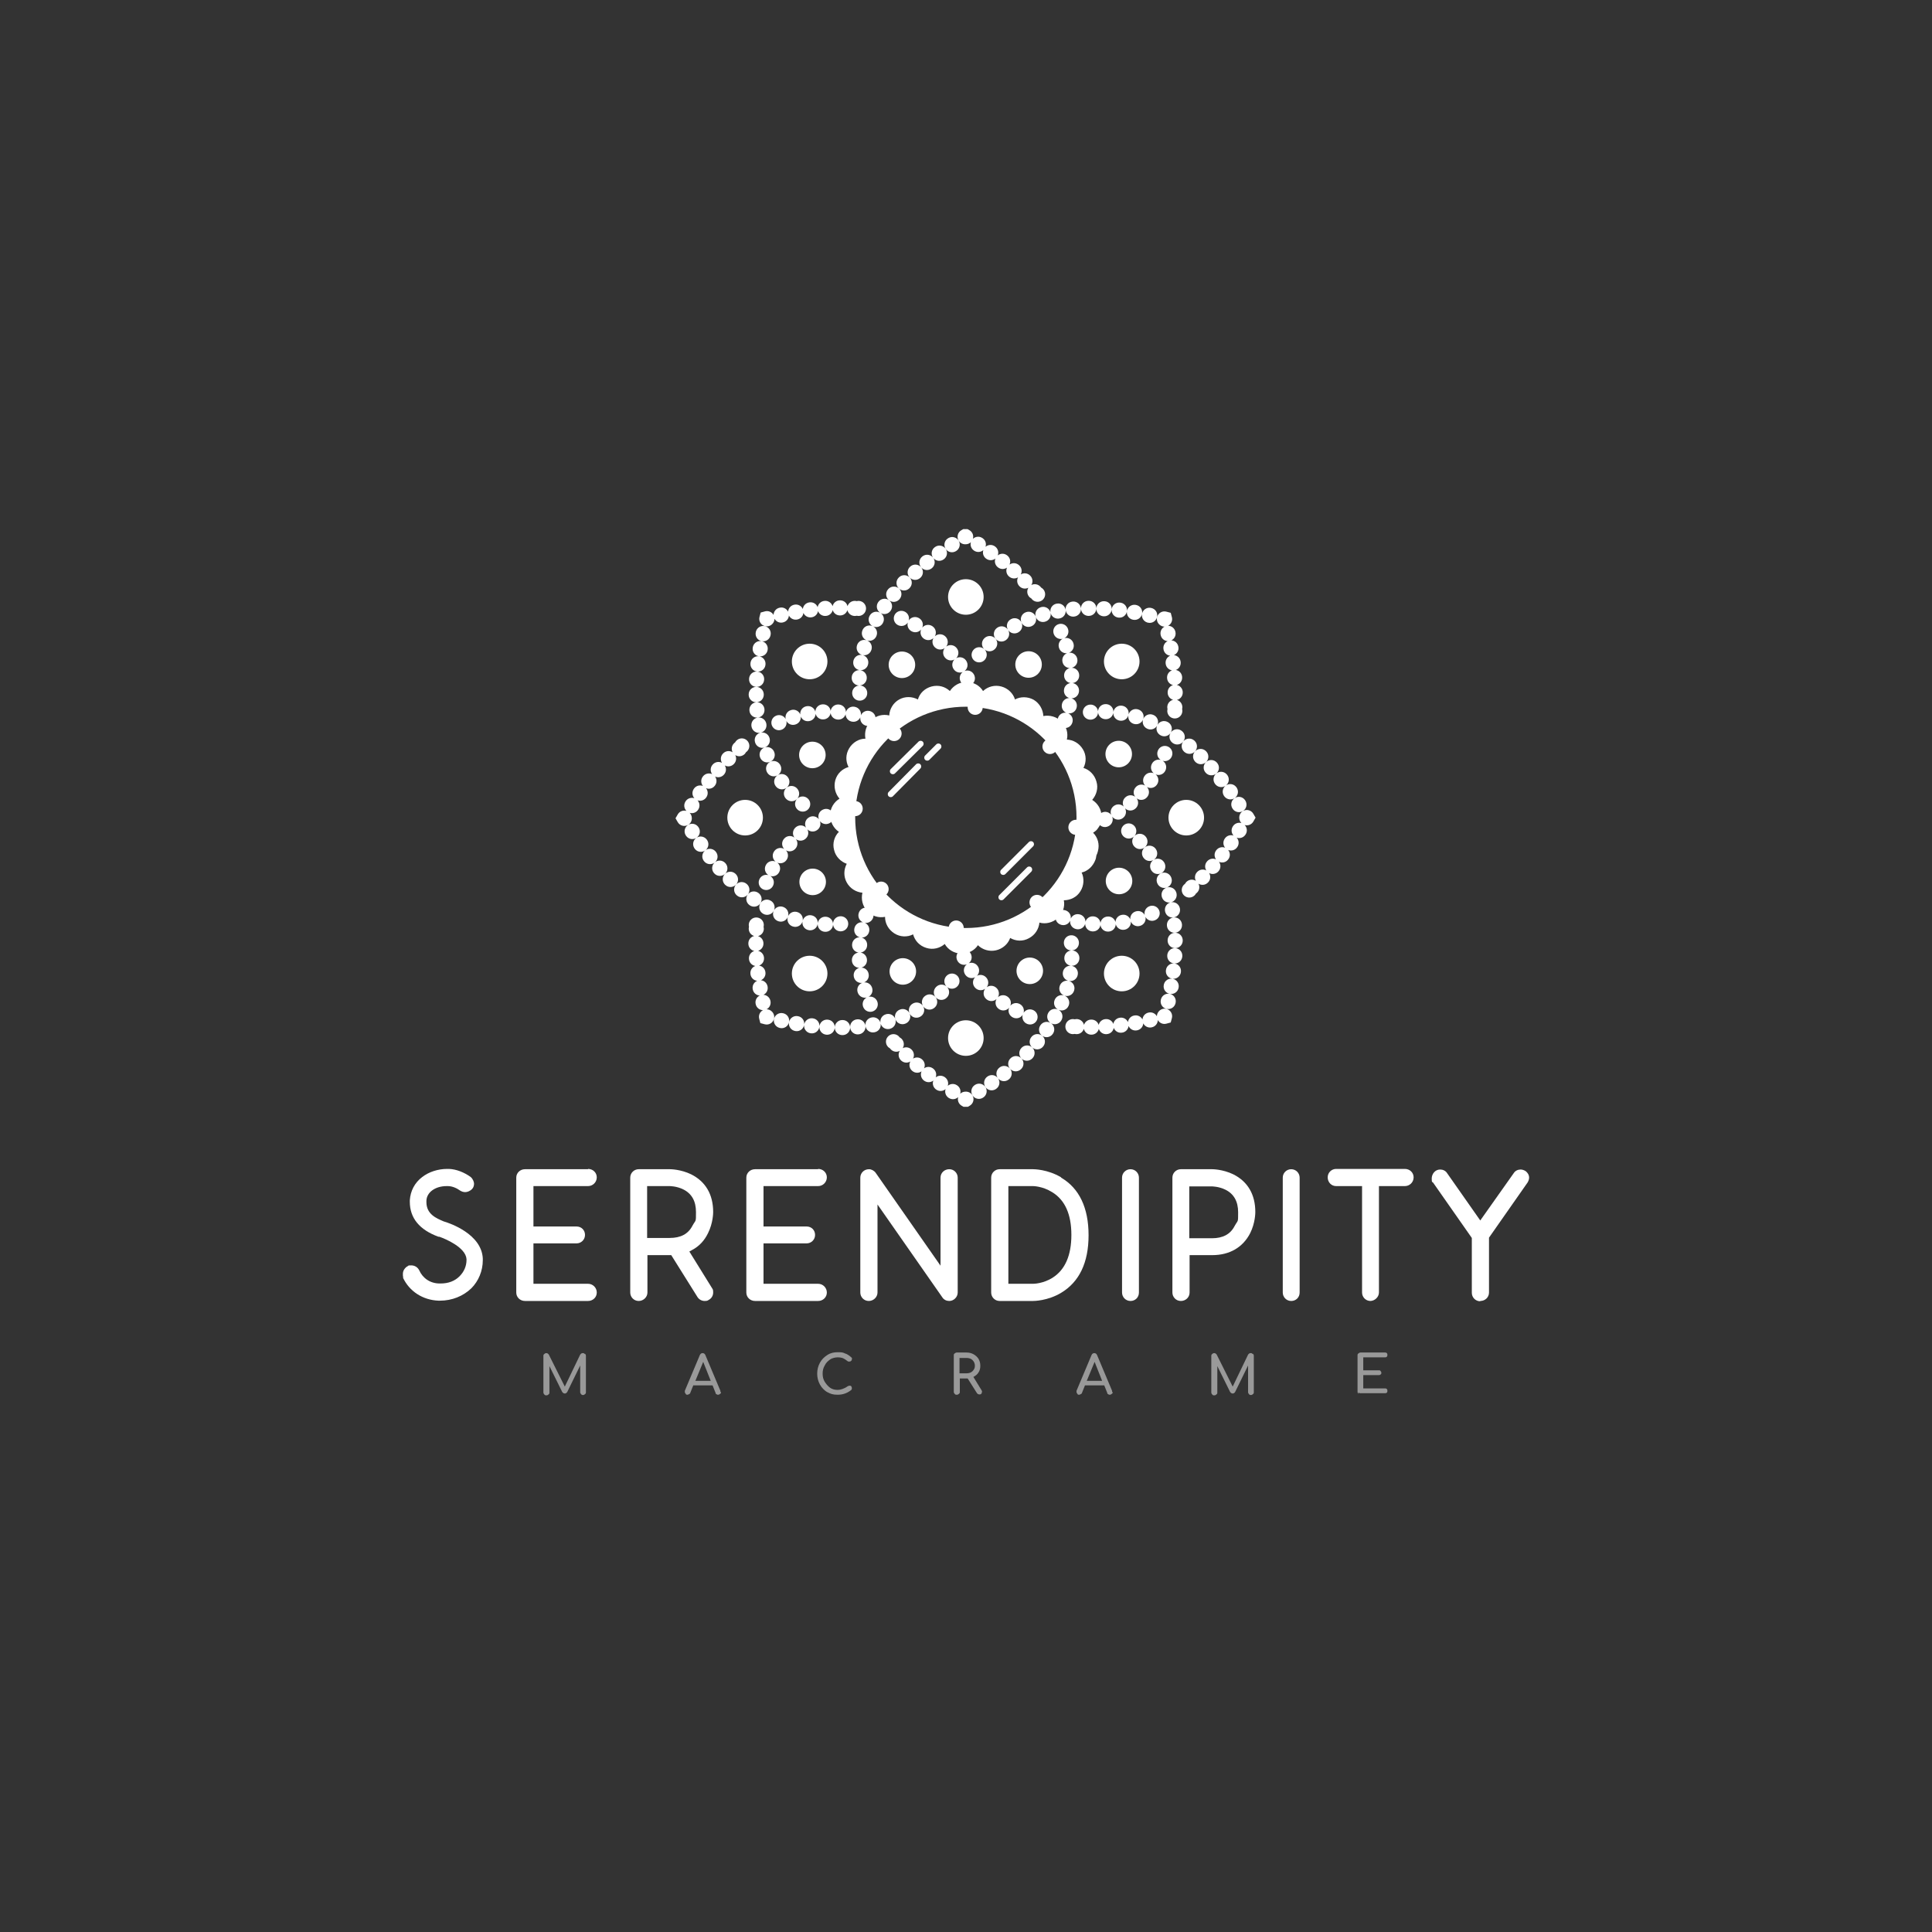<?xml version="1.0" encoding="utf-8"?>
<svg xmlns="http://www.w3.org/2000/svg" fill="none" height="100%" overflow="visible" preserveAspectRatio="none" style="display: block;" viewBox="0 0 180 180" width="100%">
<rect x="0" y="0" width="180" height="180" fill="#333333" stroke="none"/>
<g id="20">
<g id="Serendipity">
<g id="Group 6405">
<g id="Group">
<g id="Group_2">
<g id="Group_3">
<path d="M100.309 65.912C100.231 66.275 99.886 66.511 99.524 66.459C99.859 66.607 100.028 66.99 99.901 67.34L99.891 67.368C99.763 67.719 99.385 67.905 99.032 67.8C99.346 67.997 99.454 68.407 99.272 68.734L99.257 68.761C99.072 69.09 98.663 69.212 98.329 69.044C98.603 69.317 98.605 69.76 98.332 70.035C98.328 70.039 98.324 70.043 98.32 70.047C98.046 70.321 97.602 70.321 97.327 70.047C97.053 69.773 97.053 69.328 97.327 69.054C97.33 69.052 97.332 69.049 97.334 69.047C97.554 68.826 97.884 68.781 98.148 68.913C97.931 68.697 97.874 68.355 98.032 68.074C98.036 68.067 98.04 68.059 98.044 68.052C98.207 67.76 98.546 67.629 98.854 67.719C98.582 67.546 98.457 67.202 98.572 66.887C98.575 66.879 98.578 66.871 98.581 66.863L98.608 66.796C98.741 66.521 99.037 66.365 99.335 66.406C99.039 66.273 98.865 65.948 98.936 65.618L100.309 65.912ZM98.55 58.179C98.882 58.031 99.268 58.162 99.444 58.471L99.477 58.535L99.483 58.549C99.633 58.887 99.494 59.279 99.174 59.451C99.505 59.373 99.844 59.545 99.978 59.856L100.003 59.923L100.011 59.951C100.121 60.304 99.939 60.677 99.602 60.812C99.939 60.776 100.254 60.988 100.349 61.312L100.366 61.382L100.371 61.411L100.38 61.482C100.407 61.819 100.187 62.129 99.858 62.215C100.221 62.222 100.524 62.509 100.544 62.878C100.545 62.888 100.545 62.898 100.546 62.908C100.565 63.279 100.293 63.596 99.931 63.641C100.292 63.694 100.557 64.018 100.529 64.388L100.526 64.417C100.497 64.787 100.187 65.066 99.823 65.064C100.173 65.165 100.392 65.52 100.315 65.883L100.309 65.912L98.936 65.618C98.937 65.61 98.939 65.601 98.941 65.593L98.959 65.523C99.053 65.231 99.325 65.036 99.627 65.035C99.315 64.944 99.1 64.644 99.126 64.307C99.126 64.299 99.127 64.29 99.128 64.282C99.153 63.944 99.413 63.681 99.736 63.638C99.414 63.588 99.161 63.319 99.143 62.981L99.141 62.955L99.141 62.883C99.156 62.576 99.369 62.317 99.66 62.239C99.335 62.23 99.049 61.995 98.989 61.662L98.984 61.637L98.975 61.565C98.95 61.259 99.129 60.974 99.409 60.859C99.108 60.889 98.816 60.72 98.695 60.437L98.671 60.369L98.663 60.344L98.645 60.275C98.582 59.971 98.728 59.664 98.995 59.518C98.675 59.59 98.337 59.429 98.199 59.118L98.193 59.105L98.168 59.038C98.057 58.7 98.218 58.326 98.55 58.179Z" fill="white" id="Vector (Stroke)"/>
<path d="M80.754 63.188C80.742 63.547 80.462 63.833 80.113 63.863C80.44 63.871 80.72 64.105 80.784 64.426L80.795 64.497L80.796 64.51C80.834 64.896 80.552 65.24 80.165 65.277C79.779 65.315 79.436 65.033 79.398 64.647C79.398 64.642 79.397 64.637 79.397 64.632C79.36 64.246 79.642 63.903 80.028 63.866C79.64 63.852 79.337 63.528 79.35 63.141L80.754 63.188ZM81.186 60.545C81.084 60.891 80.739 61.099 80.391 61.038C80.73 61.135 80.949 61.472 80.89 61.828L80.886 61.854C80.827 62.212 80.506 62.462 80.151 62.441C80.503 62.49 80.768 62.798 80.755 63.161C80.754 63.17 80.754 63.179 80.754 63.188L79.35 63.141C79.35 63.131 79.351 63.121 79.351 63.111C79.365 62.723 79.691 62.42 80.078 62.434C80.099 62.435 80.119 62.437 80.139 62.439C80.119 62.438 80.099 62.436 80.079 62.433C79.696 62.37 79.437 62.009 79.5 61.626C79.501 61.616 79.503 61.606 79.504 61.597L79.52 61.526C79.614 61.183 79.954 60.96 80.312 61.019C79.941 60.909 79.729 60.519 79.839 60.147L81.186 60.545ZM81.644 59.277C81.501 59.611 81.13 59.777 80.79 59.671C81.118 59.807 81.297 60.172 81.194 60.52C81.191 60.528 81.189 60.537 81.186 60.545L79.839 60.147C79.842 60.138 79.844 60.128 79.847 60.119C79.958 59.747 80.349 59.536 80.721 59.647C80.739 59.652 80.757 59.659 80.775 59.666C80.757 59.66 80.739 59.653 80.722 59.646C80.365 59.493 80.2 59.081 80.353 58.724L81.644 59.277ZM82.97 56.911C82.762 57.208 82.366 57.295 82.056 57.124C82.344 57.33 82.436 57.724 82.257 58.039C82.253 58.047 82.249 58.055 82.244 58.063L82.206 58.124C82.015 58.394 81.659 58.495 81.355 58.364C81.664 58.538 81.798 58.92 81.654 59.253L81.644 59.277L80.353 58.724C80.356 58.715 80.36 58.706 80.364 58.697L80.396 58.633C80.569 58.322 80.951 58.187 81.285 58.329C80.949 58.138 80.83 57.711 81.02 57.374L81.034 57.349C81.224 57.013 81.649 56.893 81.986 57.08C81.673 56.856 81.597 56.422 81.818 56.106L82.97 56.911ZM83.803 55.824C83.556 56.118 83.119 56.159 82.822 55.918C83.132 56.142 83.205 56.575 82.985 56.889L82.97 56.911L81.818 56.106C81.823 56.099 81.829 56.09 81.835 56.082C82.057 55.765 82.495 55.688 82.813 55.91C82.516 55.661 82.477 55.219 82.726 54.922L83.803 55.824ZM95.988 53.64C96.223 53.876 96.255 54.238 96.085 54.508C96.362 54.362 96.712 54.418 96.93 54.659C96.935 54.664 96.94 54.669 96.944 54.673L96.953 54.684C96.969 54.703 96.984 54.723 96.998 54.743C97.047 54.769 97.093 54.8 97.136 54.838L97.138 54.84C97.428 55.098 97.455 55.542 97.197 55.832C96.955 56.103 96.55 56.144 96.261 55.935L96.205 55.89L96.203 55.888C96.16 55.85 96.124 55.807 96.093 55.762C96.044 55.736 95.998 55.706 95.955 55.668L95.953 55.665L95.917 55.633L95.885 55.597L95.877 55.587L95.833 55.53C95.671 55.297 95.668 54.992 95.814 54.758C95.549 54.897 95.214 54.854 94.992 54.631C94.986 54.625 94.98 54.619 94.974 54.613L95.968 53.62C95.975 53.627 95.981 53.634 95.988 53.64ZM82.745 54.9C82.994 54.603 83.437 54.564 83.734 54.813C84.031 55.063 84.07 55.506 83.82 55.803C83.815 55.81 83.809 55.817 83.803 55.824L82.726 54.922C82.732 54.915 82.738 54.907 82.745 54.9ZM88.4 50.109C88.718 49.95 89.112 50.053 89.308 50.36C89.516 50.687 89.419 51.122 89.092 51.33L89.069 51.344C88.751 51.547 88.332 51.462 88.117 51.156C88.319 51.47 88.239 51.89 87.931 52.107C87.924 52.113 87.916 52.118 87.909 52.123C87.61 52.334 87.203 52.279 86.97 52.005C87.165 52.306 87.102 52.712 86.815 52.939L86.793 52.956L86.734 52.997C86.448 53.18 86.07 53.13 85.84 52.878C86.062 53.168 86.027 53.583 85.75 53.829C85.743 53.835 85.736 53.841 85.73 53.847C85.446 54.1 85.015 54.081 84.755 53.809C85.014 54.081 85.013 54.512 84.748 54.783L84.728 54.803L84.675 54.852C84.402 55.08 83.995 55.068 83.735 54.814C83.458 54.543 83.453 54.098 83.724 53.821L83.745 53.8L83.797 53.751C84.07 53.525 84.474 53.535 84.734 53.786C84.48 53.497 84.507 53.056 84.794 52.8C84.802 52.793 84.809 52.787 84.816 52.78C85.103 52.525 85.539 52.548 85.798 52.828C85.568 52.524 85.622 52.091 85.923 51.853L85.945 51.835L86.004 51.794C86.299 51.606 86.692 51.665 86.919 51.938C86.709 51.622 86.787 51.196 87.098 50.976C87.106 50.971 87.114 50.965 87.122 50.96C87.436 50.738 87.867 50.81 88.093 51.119C87.893 50.793 87.99 50.367 88.314 50.16L88.338 50.145L88.4 50.109ZM93.847 51.756C94.109 51.96 94.186 52.311 94.055 52.6C94.295 52.429 94.622 52.425 94.867 52.599L94.924 52.644L94.945 52.663C95.195 52.882 95.251 53.239 95.1 53.52C95.371 53.352 95.733 53.385 95.968 53.62L94.974 54.613C94.751 54.389 94.71 54.053 94.85 53.788C94.594 53.946 94.256 53.926 94.018 53.718L93.998 53.701L93.947 53.651C93.751 53.441 93.706 53.137 93.821 52.884C93.574 53.057 93.234 53.059 92.984 52.864L93.847 51.756ZM92.706 50.914C92.977 51.104 93.072 51.45 92.957 51.745C93.186 51.561 93.512 51.538 93.766 51.698L93.826 51.739L93.847 51.756L92.984 52.864L92.963 52.848L92.909 52.801C92.701 52.602 92.638 52.3 92.74 52.039C92.503 52.227 92.161 52.247 91.901 52.065L92.706 50.914ZM89.93 49.298L89.944 49.299C89.948 49.298 89.953 49.298 89.957 49.298H90.146L90.309 49.392L90.322 49.399L90.382 49.438C90.624 49.614 90.725 49.922 90.643 50.203C90.871 49.984 91.226 49.939 91.505 50.115L91.529 50.13L91.587 50.172C91.823 50.357 91.911 50.669 91.817 50.947C92.037 50.753 92.36 50.714 92.622 50.86L92.683 50.898L92.706 50.914L91.901 52.065L91.879 52.049L91.822 52.005C91.604 51.817 91.526 51.517 91.615 51.251C91.404 51.436 91.097 51.481 90.839 51.352L90.776 51.316L90.754 51.302C90.484 51.131 90.37 50.806 90.455 50.514C90.318 50.645 90.134 50.714 89.947 50.709C89.695 50.719 89.445 50.593 89.31 50.36C89.115 50.024 89.229 49.594 89.565 49.4C89.569 49.397 89.573 49.395 89.578 49.392L89.741 49.298H89.93Z" fill="white" id="Vector (Stroke)_2"/>
</g>
<g id="Group_4">
<path d="M80.931 90.751C80.993 91.084 80.808 91.405 80.506 91.528C80.808 91.499 81.099 91.668 81.22 91.951L81.245 92.018L81.253 92.043L81.271 92.113C81.334 92.416 81.188 92.723 80.92 92.869C81.218 92.802 81.531 92.936 81.684 93.206L81.717 93.27L81.722 93.282C81.88 93.637 81.72 94.052 81.366 94.209C81.011 94.367 80.596 94.207 80.439 93.853L80.433 93.839L80.407 93.772C80.302 93.451 80.442 93.098 80.741 92.937C80.41 93.014 80.071 92.842 79.938 92.532L79.913 92.464L79.904 92.436L79.886 92.367C79.819 92.036 79.998 91.702 80.313 91.576C79.952 91.614 79.617 91.368 79.55 91.005C79.548 90.996 79.546 90.986 79.545 90.977L80.927 90.726C80.928 90.734 80.93 90.743 80.931 90.751ZM80.774 89.433L80.774 89.505C80.76 89.811 80.547 90.071 80.255 90.149C80.581 90.158 80.866 90.393 80.927 90.726L79.545 90.977C79.479 90.613 79.706 90.264 80.058 90.172C79.718 90.165 79.432 89.915 79.379 89.581L79.372 89.51L79.37 89.48L80.773 89.406L80.774 89.433ZM80.788 88.106C80.762 88.443 80.502 88.707 80.18 88.749C80.501 88.799 80.755 89.068 80.773 89.406L79.37 89.48C79.351 89.109 79.622 88.791 79.985 88.747C79.623 88.693 79.359 88.37 79.387 88L80.788 88.106ZM81.595 82.341C81.869 82.066 82.314 82.066 82.588 82.341C82.863 82.615 82.863 83.059 82.588 83.334L82.581 83.341C82.362 83.562 82.031 83.606 81.767 83.474C81.984 83.691 82.041 84.033 81.884 84.313C81.879 84.321 81.875 84.328 81.871 84.335C81.709 84.628 81.369 84.758 81.061 84.668C81.333 84.841 81.459 85.185 81.344 85.501L81.335 85.525L81.307 85.591C81.174 85.867 80.878 86.022 80.58 85.982C80.877 86.114 81.05 86.439 80.98 86.769C80.978 86.778 80.977 86.786 80.975 86.795C80.905 87.126 80.613 87.352 80.288 87.352C80.6 87.443 80.816 87.743 80.79 88.08C80.789 88.089 80.788 88.097 80.788 88.106L79.387 88C79.388 87.99 79.388 87.98 79.389 87.971C79.418 87.601 79.728 87.322 80.092 87.323C79.742 87.222 79.524 86.867 79.6 86.505C79.602 86.495 79.604 86.485 79.606 86.476C79.684 86.113 80.029 85.876 80.391 85.927C80.056 85.78 79.888 85.397 80.014 85.047L80.024 85.019L80.052 84.953C80.201 84.646 80.553 84.489 80.884 84.588C80.57 84.391 80.461 83.981 80.644 83.653L80.658 83.626C80.843 83.298 81.252 83.175 81.586 83.343C81.312 83.07 81.311 82.627 81.584 82.352C81.587 82.348 81.591 82.344 81.595 82.341Z" fill="white" id="Vector (Stroke)_3"/>
<path d="M82.719 96.584C82.96 96.312 83.365 96.272 83.654 96.481L83.71 96.526L83.713 96.528C83.755 96.566 83.791 96.608 83.823 96.653C83.871 96.679 83.918 96.71 83.96 96.748L83.963 96.75L83.999 96.782L84.03 96.819L84.039 96.829L84.082 96.886C84.244 97.119 84.247 97.423 84.101 97.657C84.346 97.529 84.65 97.556 84.87 97.736L84.923 97.785L84.942 97.803L84.99 97.856C85.17 98.077 85.195 98.383 85.066 98.628C85.302 98.482 85.609 98.487 85.841 98.653L85.898 98.698L85.917 98.715C86.156 98.924 86.218 99.258 86.094 99.532C86.322 99.371 86.63 99.358 86.873 99.511L86.932 99.552L86.952 99.568C87.203 99.763 87.285 100.094 87.176 100.376C87.395 100.202 87.703 100.173 87.954 100.313L88.015 100.351L88.037 100.366C88.298 100.549 88.397 100.877 88.3 101.164C88.529 100.964 88.87 100.929 89.139 101.099C89.147 101.104 89.154 101.109 89.162 101.114C89.432 101.285 89.545 101.61 89.46 101.902C89.598 101.77 89.783 101.701 89.97 101.707C90.222 101.697 90.47 101.823 90.606 102.056C90.8 102.392 90.686 102.821 90.35 103.016L90.338 103.023L90.175 103.118H89.986C89.981 103.118 89.976 103.117 89.972 103.117C89.967 103.117 89.963 103.118 89.958 103.118H89.769L89.606 103.024C89.602 103.021 89.598 103.019 89.594 103.017C89.308 102.851 89.184 102.516 89.272 102.213C89.045 102.432 88.689 102.477 88.41 102.3L88.387 102.286L88.328 102.244C88.093 102.059 88.004 101.746 88.098 101.468C87.861 101.678 87.504 101.707 87.233 101.518L87.21 101.502L87.153 101.458C86.926 101.262 86.851 100.944 86.959 100.671C86.729 100.854 86.404 100.877 86.149 100.718L86.09 100.677L86.068 100.66L86.014 100.613C85.796 100.405 85.739 100.083 85.861 99.815C85.602 99.999 85.242 99.99 84.992 99.772L84.971 99.753L84.919 99.703C84.714 99.482 84.676 99.156 84.815 98.895C84.564 99.052 84.235 99.035 84.001 98.844L83.948 98.795L83.928 98.776L83.88 98.722C83.689 98.487 83.673 98.158 83.831 97.907C83.553 98.053 83.203 97.998 82.984 97.755C82.98 97.751 82.976 97.747 82.972 97.742L82.963 97.732L82.963 97.731C82.946 97.712 82.931 97.692 82.917 97.672C82.869 97.646 82.822 97.616 82.779 97.578L82.777 97.576L82.726 97.525C82.485 97.263 82.477 96.856 82.719 96.584ZM95.24 97.564C95.513 97.336 95.92 97.347 96.18 97.602C96.458 97.873 96.463 98.318 96.192 98.595L96.171 98.616C95.9 98.892 95.457 98.897 95.18 98.628C95.435 98.917 95.41 99.359 95.121 99.616L95.099 99.636C94.813 99.891 94.375 99.868 94.116 99.587C94.348 99.891 94.294 100.325 93.993 100.562C93.985 100.568 93.978 100.574 93.97 100.58C93.67 100.816 93.239 100.769 92.996 100.478C93.206 100.793 93.129 101.22 92.817 101.44L92.794 101.456L92.733 101.495C92.426 101.668 92.033 101.586 91.822 101.296C92.022 101.621 91.926 102.049 91.602 102.255C91.594 102.26 91.586 102.266 91.578 102.271C91.25 102.479 90.816 102.383 90.608 102.055C90.4 101.728 90.496 101.294 90.823 101.086C90.831 101.081 90.838 101.076 90.846 101.071C91.163 100.869 91.581 100.954 91.796 101.258C91.597 100.944 91.677 100.525 91.984 100.309L92.007 100.293L92.068 100.254C92.36 100.089 92.73 100.156 92.947 100.413C92.75 100.111 92.813 99.704 93.101 99.477C93.108 99.471 93.115 99.466 93.123 99.46C93.413 99.23 93.829 99.268 94.075 99.537C93.853 99.248 93.889 98.833 94.165 98.586C94.172 98.58 94.179 98.574 94.186 98.568L94.242 98.523C94.526 98.317 94.922 98.353 95.165 98.612C94.901 98.34 94.901 97.905 95.168 97.633C95.174 97.626 95.181 97.62 95.187 97.613L95.24 97.564ZM98.896 95.041C98.891 95.05 98.886 95.059 98.881 95.067L98.843 95.128C98.638 95.417 98.246 95.511 97.93 95.336C98.243 95.56 98.318 95.993 98.097 96.309C98.092 96.317 98.086 96.325 98.081 96.333C97.859 96.65 97.422 96.727 97.104 96.506C97.4 96.755 97.438 97.197 97.19 97.493C97.183 97.501 97.177 97.508 97.171 97.516L97.122 97.569C96.867 97.817 96.46 97.836 96.181 97.602C95.884 97.353 95.846 96.91 96.095 96.613C96.101 96.606 96.107 96.599 96.113 96.592C96.353 96.305 96.775 96.259 97.071 96.481C96.781 96.252 96.716 95.834 96.931 95.527L96.946 95.505C97.153 95.208 97.549 95.121 97.86 95.292C97.572 95.085 97.48 94.691 97.658 94.376L97.671 94.353L98.896 95.041ZM99.75 87.138C100.112 87.103 100.436 87.349 100.507 87.698L100.517 87.769L100.519 87.783C100.556 88.169 100.274 88.512 99.888 88.55C100.275 88.563 100.578 88.888 100.565 89.275C100.565 89.285 100.565 89.295 100.564 89.305C100.55 89.692 100.225 89.995 99.837 89.981C99.819 89.981 99.8 89.979 99.781 89.977C99.8 89.978 99.818 89.98 99.837 89.983C100.22 90.046 100.479 90.407 100.416 90.79C100.414 90.799 100.413 90.809 100.411 90.819C100.347 91.201 99.985 91.46 99.603 91.396C99.6 91.396 99.597 91.395 99.595 91.394C99.597 91.395 99.6 91.395 99.602 91.396C99.974 91.506 100.186 91.896 100.077 92.268C100.074 92.278 100.071 92.287 100.068 92.297L100.044 92.364C99.909 92.694 99.543 92.873 99.195 92.769C99.177 92.764 99.161 92.758 99.145 92.751C99.161 92.757 99.177 92.763 99.194 92.769C99.55 92.922 99.716 93.335 99.563 93.692C99.559 93.701 99.555 93.709 99.551 93.718C99.398 94.074 98.986 94.239 98.63 94.086C98.966 94.277 99.085 94.704 98.896 95.041L97.671 94.353C97.849 94.037 98.235 93.911 98.561 94.052C98.252 93.878 98.118 93.496 98.261 93.163L98.271 93.139C98.414 92.805 98.786 92.639 99.125 92.744C98.797 92.608 98.618 92.243 98.722 91.896L98.73 91.871C98.832 91.525 99.177 91.317 99.524 91.378C99.186 91.281 98.966 90.944 99.026 90.588C99.027 90.579 99.028 90.571 99.03 90.562C99.089 90.204 99.408 89.954 99.763 89.975C99.412 89.924 99.147 89.617 99.161 89.254C99.161 89.246 99.161 89.237 99.162 89.228C99.174 88.869 99.453 88.583 99.801 88.552C99.452 88.544 99.155 88.276 99.121 87.919C99.12 87.914 99.12 87.91 99.119 87.905C99.082 87.519 99.364 87.176 99.75 87.138Z" fill="white" id="Vector (Stroke)_4"/>
</g>
</g>
<g id="Group_5">
<g id="Group_6">
<path d="M107.062 84.442C107.417 84.285 107.832 84.445 107.989 84.799C108.147 85.153 107.987 85.569 107.632 85.726L107.619 85.732C107.281 85.882 106.889 85.743 106.717 85.424C106.799 85.778 106.597 86.141 106.244 86.252C106.235 86.255 106.226 86.257 106.216 86.26C105.864 86.37 105.491 86.188 105.356 85.852C105.394 86.213 105.148 86.548 104.785 86.615L104.756 86.62C104.392 86.686 104.044 86.458 103.952 86.106C103.945 86.47 103.658 86.773 103.289 86.793C103.279 86.793 103.269 86.794 103.259 86.794L103.186 85.392C103.195 85.391 103.203 85.391 103.212 85.391C103.55 85.372 103.844 85.595 103.929 85.909C103.937 85.584 104.173 85.298 104.505 85.238C104.514 85.236 104.522 85.235 104.531 85.233C104.864 85.172 105.185 85.356 105.308 85.658C105.276 85.333 105.475 85.02 105.798 84.92C105.806 84.917 105.815 84.915 105.823 84.912C106.148 84.81 106.492 84.956 106.649 85.244C106.577 84.924 106.738 84.586 107.05 84.448C107.054 84.446 107.058 84.444 107.062 84.442ZM100.574 85.19L100.644 85.208C100.936 85.302 101.131 85.575 101.131 85.877C101.223 85.565 101.522 85.349 101.859 85.375C101.868 85.376 101.877 85.376 101.885 85.377C102.223 85.402 102.486 85.662 102.529 85.985C102.578 85.663 102.848 85.41 103.186 85.392L103.259 86.794C102.889 86.814 102.571 86.542 102.526 86.18C102.473 86.541 102.149 86.805 101.779 86.778C101.769 86.777 101.76 86.776 101.75 86.775C101.381 86.746 101.101 86.437 101.103 86.072C101.008 86.4 100.692 86.612 100.355 86.576L100.284 86.564L100.255 86.558L100.549 85.185L100.574 85.19ZM97.12 83.584C97.341 83.803 97.385 84.133 97.253 84.397C97.469 84.18 97.812 84.124 98.092 84.281C98.1 84.285 98.107 84.289 98.114 84.293C98.407 84.456 98.537 84.796 98.447 85.104C98.607 84.851 98.915 84.725 99.211 84.8L99.28 84.821L99.304 84.83L99.37 84.857C99.646 84.99 99.802 85.286 99.761 85.583C99.894 85.288 100.219 85.114 100.549 85.185L100.255 86.558C99.892 86.48 99.655 86.135 99.707 85.773C99.569 86.087 99.225 86.254 98.895 86.171L98.826 86.15L98.799 86.14C98.448 86.012 98.261 85.634 98.367 85.281C98.182 85.574 97.812 85.688 97.496 85.553L97.432 85.521L97.405 85.506C97.076 85.322 96.954 84.912 97.122 84.578C96.849 84.852 96.406 84.854 96.131 84.581L97.12 83.584ZM96.119 83.576C96.394 83.302 96.838 83.302 97.112 83.576C97.115 83.579 97.117 83.581 97.12 83.584L96.131 84.581C96.127 84.578 96.123 84.573 96.119 84.57C95.845 84.295 95.845 83.851 96.119 83.576Z" fill="white" id="Vector (Stroke)_5"/>
<path d="M112.531 82.234C112.293 82.471 111.928 82.502 111.656 82.328C111.806 82.607 111.752 82.96 111.509 83.18C111.504 83.184 111.499 83.189 111.494 83.193L111.495 83.193C111.491 83.196 111.488 83.199 111.484 83.202L111.484 83.202C111.465 83.219 111.445 83.234 111.425 83.248C111.399 83.296 111.368 83.343 111.33 83.385L111.328 83.388L111.277 83.439C111.015 83.68 110.608 83.688 110.336 83.446C110.046 83.189 110.02 82.745 110.278 82.455L110.28 82.452C110.318 82.41 110.36 82.373 110.405 82.342C110.431 82.294 110.462 82.247 110.5 82.204L110.503 82.202L110.535 82.166L110.571 82.135C110.574 82.132 110.578 82.129 110.581 82.126L110.638 82.082C110.873 81.919 111.181 81.918 111.416 82.068C111.273 81.802 111.314 81.463 111.539 81.239L112.531 82.234ZM114.418 80.085C114.213 80.349 113.858 80.426 113.567 80.291C113.757 80.55 113.749 80.914 113.529 81.166L113.511 81.187L113.461 81.239C113.238 81.446 112.908 81.484 112.646 81.341C112.82 81.612 112.788 81.977 112.551 82.214L112.531 82.234L111.539 81.239C111.545 81.233 111.551 81.227 111.557 81.221L111.611 81.173C111.834 80.991 112.143 80.967 112.39 81.101C112.227 80.845 112.244 80.502 112.454 80.262C112.459 80.255 112.465 80.249 112.471 80.242L112.521 80.19C112.732 79.993 113.04 79.949 113.295 80.067C113.116 79.821 113.112 79.477 113.308 79.224L114.418 80.085ZM115.809 75.56C116.145 75.365 116.574 75.48 116.769 75.815C116.771 75.819 116.774 75.823 116.776 75.828L116.979 76.178L116.778 76.529C116.776 76.533 116.773 76.537 116.771 76.541C116.606 76.829 116.267 76.955 115.961 76.864C116.186 77.091 116.234 77.449 116.057 77.731C116.052 77.739 116.047 77.747 116.042 77.754C115.865 78.036 115.521 78.148 115.219 78.044C115.434 78.281 115.466 78.641 115.276 78.915C115.271 78.922 115.265 78.93 115.26 78.938C115.07 79.212 114.72 79.307 114.423 79.188C114.626 79.436 114.64 79.799 114.435 80.063C114.43 80.07 114.424 80.078 114.418 80.085L113.308 79.224C113.314 79.217 113.319 79.21 113.325 79.203C113.521 78.95 113.856 78.868 114.14 78.981C113.946 78.745 113.924 78.4 114.107 78.136L114.122 78.114C114.305 77.85 114.637 77.751 114.927 77.851C114.721 77.623 114.682 77.279 114.853 77.007C114.858 76.999 114.863 76.992 114.868 76.984C115.039 76.711 115.368 76.597 115.663 76.685C115.533 76.554 115.462 76.379 115.46 76.198C115.449 75.946 115.575 75.696 115.809 75.56ZM111.354 69.986C111.608 69.726 112.015 69.705 112.293 69.927L112.347 69.975L112.368 69.996L112.417 70.048C112.644 70.321 112.632 70.725 112.381 70.985C112.67 70.731 113.112 70.757 113.369 71.045C113.375 71.052 113.382 71.06 113.388 71.067C113.643 71.353 113.62 71.79 113.339 72.049C113.624 71.833 114.023 71.867 114.267 72.119L114.315 72.173L114.333 72.196L114.374 72.255C114.562 72.55 114.503 72.942 114.231 73.169C114.526 72.973 114.919 73.029 115.148 73.292L115.192 73.349L115.209 73.372L115.247 73.433C115.42 73.74 115.338 74.133 115.048 74.344C115.354 74.156 115.748 74.229 115.966 74.505L116.008 74.564L116.024 74.588C116.232 74.915 116.135 75.349 115.808 75.558C115.481 75.766 115.047 75.669 114.839 75.342C114.834 75.335 114.829 75.327 114.824 75.319C114.621 75.001 114.707 74.582 115.013 74.368C114.718 74.556 114.332 74.499 114.105 74.238L114.061 74.181L114.045 74.159L114.007 74.098C113.842 73.806 113.908 73.436 114.165 73.218C113.883 73.402 113.51 73.361 113.277 73.119L113.23 73.065L113.212 73.044L113.171 72.985C112.988 72.698 113.038 72.318 113.293 72.088C113.003 72.313 112.586 72.278 112.339 72.001C112.333 71.994 112.327 71.987 112.32 71.98C112.067 71.696 112.087 71.263 112.362 71.003C112.107 71.248 111.711 71.264 111.439 71.046L111.385 70.998L111.365 70.979L111.317 70.926C111.089 70.653 111.1 70.246 111.354 69.986ZM111.268 68.996L111.321 69.045C111.569 69.3 111.588 69.707 111.354 69.985C111.105 70.282 110.662 70.32 110.365 70.071C110.358 70.065 110.351 70.06 110.344 70.054L111.246 68.977L111.268 68.996ZM103.056 65.602L103.128 65.609C103.481 65.657 103.746 65.966 103.733 66.329C103.732 66.346 103.731 66.363 103.729 66.38C103.73 66.363 103.732 66.347 103.734 66.33C103.793 65.971 104.114 65.721 104.47 65.743L104.541 65.751L104.57 65.756L104.641 65.771C104.984 65.865 105.207 66.205 105.148 66.564V66.565C105.251 66.216 105.601 66.007 105.95 66.073L106.02 66.09L106.048 66.099C106.42 66.209 106.632 66.6 106.521 66.972C106.516 66.988 106.51 67.003 106.505 67.018C106.51 67.003 106.515 66.988 106.521 66.973C106.674 66.617 107.087 66.451 107.443 66.604C107.452 66.608 107.461 66.612 107.47 66.615C107.826 66.769 107.99 67.181 107.838 67.537C108.029 67.2 108.456 67.081 108.793 67.271L108.819 67.285L108.88 67.324C109.169 67.528 109.263 67.92 109.088 68.236C109.312 67.924 109.746 67.849 110.061 68.069C110.069 68.075 110.077 68.08 110.085 68.086C110.403 68.308 110.48 68.745 110.258 69.062C110.507 68.767 110.949 68.728 111.246 68.977L110.344 70.054C110.054 69.811 110.01 69.382 110.24 69.086C110.028 69.365 109.643 69.444 109.34 69.274L109.279 69.236L109.257 69.221L109.2 69.176C108.95 68.96 108.884 68.596 109.044 68.307C108.837 68.594 108.443 68.686 108.128 68.508C108.12 68.504 108.113 68.5 108.105 68.495C107.789 68.317 107.663 67.932 107.803 67.606C107.641 67.894 107.298 68.03 106.982 67.93L106.915 67.905L106.891 67.895C106.557 67.752 106.39 67.381 106.496 67.041C106.36 67.369 105.995 67.548 105.647 67.445L105.622 67.437L105.555 67.413C105.249 67.289 105.072 66.966 105.13 66.642C105.039 66.958 104.739 67.171 104.411 67.149L104.339 67.141L104.314 67.137L104.243 67.122C103.923 67.035 103.707 66.735 103.726 66.404C103.676 66.755 103.368 67.019 103.006 67.006L102.979 67.005C102.621 66.993 102.334 66.714 102.304 66.365C102.295 66.715 102.027 67.011 101.67 67.046C101.665 67.046 101.661 67.047 101.657 67.047C101.271 67.085 100.927 66.803 100.889 66.417C100.851 66.031 101.134 65.687 101.52 65.65C101.525 65.649 101.53 65.649 101.535 65.648C101.92 65.611 102.263 65.893 102.301 66.279C102.315 65.892 102.639 65.588 103.026 65.602L103.056 65.602Z" fill="white" id="Vector (Stroke)_6"/>
</g>
<g id="Group_7">
<path d="M76.656 65.621C77.027 65.602 77.344 65.873 77.389 66.236C77.439 65.898 77.725 65.645 78.064 65.636L78.136 65.638L78.166 65.641L78.237 65.65C78.57 65.71 78.814 66.003 78.812 66.344C78.907 66.016 79.224 65.804 79.561 65.84L79.632 65.852L79.661 65.858C80.024 65.936 80.26 66.281 80.208 66.643C80.346 66.329 80.69 66.162 81.02 66.244L81.089 66.265L81.117 66.275L81.183 66.303C81.491 66.453 81.647 66.804 81.549 67.135C81.746 66.821 82.156 66.713 82.484 66.895L82.51 66.909L82.571 66.948C82.854 67.146 82.95 67.525 82.793 67.837C83.067 67.564 83.51 67.562 83.784 67.835L83.796 67.846L83.845 67.9C84.07 68.175 84.053 68.582 83.796 68.839C83.539 69.096 83.132 69.112 82.856 68.888L82.803 68.839L82.796 68.832L82.748 68.779C82.569 68.562 82.54 68.262 82.662 68.019C82.462 68.219 82.155 68.283 81.887 68.167L81.823 68.135L81.801 68.122C81.509 67.96 81.378 67.62 81.468 67.312C81.308 67.565 81 67.691 80.704 67.616L80.636 67.595L80.612 67.586L80.545 67.558C80.269 67.426 80.114 67.129 80.154 66.832C80.022 67.128 79.697 67.302 79.367 67.231L79.341 67.226L79.272 67.207C78.98 67.114 78.784 66.841 78.784 66.54C78.699 66.829 78.435 67.036 78.128 67.043L78.056 67.041L78.03 67.039C77.693 67.013 77.429 66.753 77.387 66.43C77.337 66.752 77.068 67.006 76.73 67.024C76.721 67.024 76.712 67.025 76.703 67.025C76.366 67.044 76.071 66.82 75.987 66.506C75.978 66.832 75.743 67.117 75.41 67.178C75.402 67.179 75.393 67.181 75.385 67.182L75.314 67.192C75.007 67.217 74.722 67.038 74.607 66.757C74.639 67.082 74.441 67.395 74.117 67.496C74.109 67.499 74.101 67.501 74.092 67.504C73.767 67.606 73.423 67.46 73.266 67.171C73.339 67.492 73.178 67.83 72.866 67.968L72.853 67.973C72.499 68.131 72.084 67.971 71.927 67.617C71.769 67.262 71.928 66.847 72.283 66.69C72.287 66.688 72.292 66.686 72.297 66.684L72.364 66.658C72.685 66.553 73.038 66.694 73.199 66.993C73.116 66.638 73.319 66.275 73.672 66.164L73.699 66.155C74.052 66.046 74.425 66.228 74.56 66.565C74.521 66.204 74.767 65.868 75.13 65.801C75.14 65.799 75.15 65.798 75.159 65.796C75.523 65.73 75.872 65.957 75.963 66.309C75.971 65.945 76.257 65.643 76.627 65.623C76.636 65.622 76.647 65.622 76.656 65.621Z" fill="white" id="Vector (Stroke)_7"/>
<path d="M78.259 85.368C78.645 85.331 78.988 85.613 79.026 85.999C79.064 86.385 78.782 86.729 78.396 86.766L78.381 86.768C77.995 86.805 77.652 86.523 77.614 86.137C77.601 86.524 77.276 86.827 76.889 86.814C76.879 86.814 76.869 86.814 76.859 86.813L76.91 85.41C76.919 85.41 76.927 85.41 76.936 85.411C77.295 85.423 77.581 85.702 77.612 86.051C77.62 85.701 77.888 85.404 78.246 85.37C78.25 85.369 78.254 85.369 78.259 85.368ZM70.658 83.195C70.955 83.403 71.043 83.798 70.871 84.109C71.078 83.821 71.472 83.729 71.787 83.907C71.795 83.912 71.803 83.916 71.811 83.921C72.127 84.098 72.252 84.484 72.112 84.81C72.274 84.522 72.618 84.386 72.933 84.485L73.001 84.51L73.025 84.521C73.359 84.663 73.525 85.035 73.419 85.374C73.546 85.068 73.873 84.892 74.198 84.954L74.268 84.971L74.293 84.979C74.639 85.081 74.847 85.426 74.786 85.773C74.876 85.457 75.176 85.245 75.505 85.266L75.576 85.275L75.602 85.279L75.672 85.294C75.993 85.381 76.209 85.682 76.189 86.013C76.239 85.661 76.547 85.397 76.91 85.41L76.859 86.813C76.472 86.799 76.169 86.474 76.183 86.086C76.183 86.065 76.185 86.044 76.188 86.024C76.186 86.044 76.184 86.065 76.181 86.086C76.122 86.445 75.801 86.695 75.446 86.673L75.374 86.665L75.345 86.66C74.962 86.596 74.704 86.234 74.768 85.852L74.768 85.851L74.744 85.919C74.609 86.248 74.244 86.428 73.895 86.326L73.867 86.317L73.799 86.293C73.47 86.158 73.291 85.792 73.395 85.444C73.4 85.425 73.407 85.407 73.413 85.39C73.408 85.407 73.401 85.425 73.394 85.442C73.251 85.777 72.879 85.943 72.54 85.837L72.472 85.812L72.445 85.8L72.381 85.769C72.07 85.596 71.935 85.213 72.077 84.88C71.886 85.216 71.459 85.334 71.122 85.145C71.114 85.14 71.105 85.135 71.096 85.13C70.76 84.94 70.641 84.515 70.828 84.178C70.604 84.492 70.17 84.567 69.854 84.347L70.658 83.195ZM68.561 82.431C68.81 82.134 69.253 82.095 69.55 82.344L69.571 82.362L69.624 82.411C69.868 82.661 69.891 83.057 69.671 83.335C69.882 83.051 70.271 82.971 70.576 83.142L70.637 83.18L70.658 83.195L69.854 84.347C69.846 84.341 69.838 84.335 69.83 84.33C69.513 84.107 69.436 83.67 69.657 83.353C69.408 83.648 68.967 83.687 68.67 83.439C68.662 83.433 68.655 83.426 68.647 83.42C68.35 83.171 68.312 82.728 68.561 82.431ZM64.107 76.858C64.414 76.663 64.815 76.735 65.035 77.015L65.077 77.073L65.091 77.096C65.294 77.414 65.209 77.833 64.903 78.047C65.197 77.859 65.584 77.917 65.81 78.178L65.855 78.234L65.87 78.257L65.909 78.317C66.073 78.609 66.008 78.978 65.752 79.195C66.034 79.013 66.406 79.056 66.639 79.296L66.686 79.35L66.703 79.372C66.932 79.662 66.895 80.076 66.628 80.322C66.899 80.117 67.278 80.136 67.526 80.364L67.576 80.415L67.595 80.436L67.64 80.492C67.845 80.774 67.811 81.169 67.553 81.412C67.808 81.167 68.204 81.152 68.477 81.37L68.531 81.418L68.55 81.437L68.599 81.489C68.827 81.763 68.816 82.17 68.561 82.43C68.29 82.707 67.846 82.712 67.568 82.441L67.547 82.42L67.499 82.368C67.272 82.095 67.283 81.69 67.535 81.43C67.245 81.685 66.804 81.659 66.547 81.371L66.527 81.349L66.483 81.293C66.276 81.008 66.313 80.609 66.575 80.367C66.271 80.597 65.838 80.543 65.601 80.243L65.583 80.22L65.541 80.161C65.353 79.866 65.412 79.473 65.685 79.246C65.39 79.442 64.997 79.387 64.767 79.124L64.723 79.067L64.707 79.044L64.668 78.983C64.495 78.676 64.577 78.283 64.866 78.072C64.561 78.259 64.167 78.186 63.949 77.91L63.907 77.852L63.892 77.828L63.856 77.765C63.697 77.447 63.8 77.053 64.107 76.858ZM68.588 69.028C68.846 68.738 69.289 68.712 69.579 68.97C69.869 69.227 69.895 69.671 69.638 69.961L69.635 69.963L69.585 70.015C69.561 70.037 69.536 70.055 69.51 70.073C69.484 70.122 69.453 70.168 69.415 70.211L69.413 70.214L69.381 70.25L69.344 70.281C69.341 70.284 69.338 70.287 69.335 70.289L69.278 70.333C69.042 70.497 68.734 70.498 68.5 70.347C68.642 70.614 68.601 70.952 68.376 71.176C68.37 71.182 68.364 71.189 68.358 71.195C68.132 71.42 67.792 71.46 67.525 71.315C67.689 71.571 67.672 71.914 67.462 72.154C67.456 72.16 67.45 72.167 67.444 72.174C67.234 72.414 66.896 72.477 66.62 72.348C66.799 72.595 66.803 72.939 66.607 73.192C66.602 73.198 66.597 73.206 66.591 73.213C66.395 73.466 66.059 73.548 65.775 73.435C65.969 73.671 65.992 74.016 65.809 74.28L65.794 74.302L65.75 74.359C65.56 74.58 65.256 74.657 64.988 74.565C65.194 74.792 65.233 75.137 65.062 75.409L65.048 75.432L65.007 75.491C64.827 75.721 64.525 75.812 64.253 75.731C64.382 75.861 64.453 76.036 64.455 76.216C64.467 76.469 64.341 76.72 64.106 76.856C63.771 77.05 63.341 76.936 63.147 76.6C63.144 76.596 63.142 76.592 63.139 76.588L62.937 76.238L63.138 75.887C63.14 75.883 63.142 75.879 63.145 75.875C63.31 75.586 63.648 75.46 63.954 75.551C63.73 75.325 63.681 74.966 63.858 74.685L63.873 74.661L63.914 74.602C64.1 74.364 64.416 74.275 64.696 74.371C64.481 74.135 64.45 73.774 64.639 73.501C64.645 73.493 64.65 73.486 64.655 73.478L64.7 73.421C64.896 73.191 65.217 73.117 65.492 73.227C65.289 72.98 65.276 72.617 65.48 72.353C65.486 72.346 65.492 72.338 65.497 72.331C65.702 72.067 66.057 71.989 66.348 72.124C66.159 71.865 66.167 71.501 66.386 71.25C66.392 71.243 66.399 71.236 66.405 71.229C66.626 70.977 66.987 70.921 67.269 71.075C67.096 70.803 67.128 70.439 67.365 70.202C67.371 70.195 67.378 70.188 67.385 70.182C67.622 69.945 67.987 69.914 68.259 70.088C68.109 69.808 68.164 69.455 68.407 69.235C68.413 69.23 68.419 69.225 68.424 69.22C68.427 69.218 68.429 69.216 68.432 69.213C68.451 69.197 68.47 69.182 68.49 69.168C68.516 69.12 68.547 69.073 68.586 69.03L68.588 69.028Z" fill="white" id="Vector (Stroke)_8"/>
</g>
</g>
<g id="Group_8">
<g id="Group_9">
<path d="M91.903 91.095C92.124 91.35 92.127 91.719 91.932 91.977C92.194 91.787 92.562 91.798 92.813 92.023L92.832 92.041L92.884 92.092C93.09 92.317 93.123 92.65 92.975 92.911C93.194 92.705 93.526 92.66 93.794 92.808L93.855 92.846L93.876 92.861L93.933 92.905C94.167 93.103 94.242 93.43 94.126 93.707C94.319 93.476 94.643 93.39 94.928 93.505L94.993 93.535L95.016 93.547L95.078 93.584C95.335 93.753 95.449 94.07 95.366 94.361C95.543 94.087 95.894 93.965 96.21 94.087L96.223 94.092L96.288 94.121C96.606 94.282 96.756 94.661 96.625 95C96.485 95.362 96.079 95.542 95.717 95.402C95.712 95.4 95.708 95.399 95.703 95.397C95.361 95.264 95.182 94.893 95.282 94.547C95.088 94.851 94.691 94.962 94.365 94.792L94.34 94.778L94.278 94.742C93.998 94.556 93.888 94.197 94.018 93.887C93.804 94.146 93.434 94.217 93.14 94.055L93.079 94.017L93.055 94.001L92.998 93.957C92.743 93.739 92.678 93.368 92.845 93.076C92.583 93.323 92.17 93.333 91.896 93.088C91.889 93.081 91.881 93.075 91.874 93.068C91.6 92.822 91.565 92.408 91.785 92.12C91.493 92.334 91.081 92.292 90.84 92.013C90.833 92.005 90.827 91.998 90.82 91.99L91.886 91.076C91.892 91.082 91.898 91.089 91.903 91.095ZM91.106 90.039L91.143 90.101C91.284 90.372 91.23 90.701 91.02 90.915C91.305 90.761 91.667 90.82 91.886 91.076L90.82 91.99C90.58 91.71 90.599 91.296 90.855 91.039C90.557 91.202 90.186 91.128 89.974 90.866L89.931 90.808L89.915 90.783L91.092 90.017L91.106 90.039ZM88.385 86.461C88.385 86.073 88.699 85.758 89.087 85.758C89.475 85.758 89.789 86.073 89.789 86.461V86.471L89.786 86.542C89.759 86.82 89.57 87.05 89.315 87.138C89.596 87.139 89.856 87.31 89.964 87.579L89.987 87.647L89.994 87.671C90.086 87.991 89.941 88.322 89.663 88.478C89.976 88.409 90.307 88.562 90.449 88.865L90.46 88.888L90.487 88.955C90.59 89.242 90.492 89.56 90.255 89.743C90.557 89.629 90.908 89.735 91.092 90.017L89.915 90.783C89.714 90.474 89.787 90.065 90.075 89.844C89.736 89.974 89.348 89.823 89.19 89.489L89.178 89.463L89.15 89.396C89.038 89.075 89.172 88.718 89.471 88.551C89.112 88.631 88.749 88.42 88.645 88.062L88.636 88.033L88.62 87.963C88.56 87.624 88.756 87.288 89.085 87.176C88.724 87.175 88.426 86.901 88.389 86.549L88.385 86.477V86.461Z" fill="white" id="Vector (Stroke)_9"/>
<path d="M107.327 95.708C107.318 95.71 107.309 95.713 107.3 95.715L107.229 95.727C106.931 95.764 106.647 95.606 106.516 95.343C106.497 95.659 106.266 95.934 105.94 95.993L105.913 95.998C105.587 96.056 105.274 95.879 105.146 95.588C105.112 95.904 104.866 96.167 104.537 96.209L104.51 96.212C104.181 96.254 103.877 96.06 103.765 95.762C103.713 96.076 103.452 96.325 103.12 96.347L103.093 96.349L103.021 96.35C102.719 96.34 102.461 96.136 102.375 95.853C102.303 96.164 102.025 96.397 101.692 96.397C101.683 96.397 101.674 96.397 101.664 96.397C101.331 96.397 101.052 96.165 100.98 95.853C100.89 96.148 100.614 96.355 100.296 96.348L100.293 96.348C100.289 96.348 100.286 96.348 100.282 96.348L100.259 96.347L100.245 96.347V96.346C100.205 96.343 100.165 96.337 100.127 96.328C100.074 96.341 100.019 96.348 99.962 96.348H99.959C99.571 96.348 99.257 96.034 99.257 95.646C99.257 95.258 99.571 94.944 99.959 94.944H99.962C100.019 94.944 100.074 94.951 100.127 94.964C100.18 94.951 100.236 94.944 100.293 94.944H100.322L100.347 94.946L100.36 94.947L100.432 94.956C100.712 95.005 100.93 95.218 100.993 95.487C101.082 95.201 101.349 94.993 101.664 94.993C101.673 94.993 101.681 94.993 101.69 94.993C102.006 94.992 102.274 95.201 102.362 95.488C102.431 95.195 102.684 94.969 103 94.948L103.026 94.946C103.342 94.924 103.623 95.116 103.73 95.397C103.78 95.1 104.02 94.859 104.334 94.819C104.343 94.818 104.352 94.816 104.36 94.815C104.676 94.775 104.969 94.951 105.091 95.228C105.125 94.927 105.352 94.671 105.665 94.615C105.674 94.614 105.682 94.612 105.691 94.61L105.762 94.601C106.05 94.579 106.317 94.736 106.443 94.986C106.462 94.683 106.677 94.416 106.988 94.345L107.014 94.339L107.327 95.708ZM107.985 94.203C108.156 94.016 108.422 93.929 108.683 93.999C109.058 94.098 109.281 94.483 109.182 94.858C109.18 94.862 109.179 94.867 109.178 94.872L109.074 95.262L108.683 95.369C108.679 95.37 108.674 95.371 108.67 95.372C108.351 95.459 108.025 95.311 107.872 95.034C107.867 95.351 107.649 95.635 107.327 95.708L107.014 94.339C107.326 94.268 107.636 94.417 107.784 94.683C107.787 94.502 107.861 94.33 107.985 94.203ZM109.523 93.462C109.438 93.841 109.063 94.079 108.684 93.995C108.306 93.911 108.067 93.536 108.151 93.158L109.523 93.462ZM109.807 92.026C109.741 92.407 109.38 92.662 108.999 92.598C109.375 92.684 109.612 93.057 109.529 93.434L109.523 93.462L108.151 93.158C108.153 93.149 108.155 93.14 108.157 93.131L108.176 93.062C108.287 92.728 108.631 92.524 108.981 92.594C108.607 92.522 108.358 92.163 108.423 91.786L109.807 92.026ZM110.152 89.107C110.129 89.492 109.8 89.786 109.416 89.766C109.797 89.815 110.069 90.162 110.024 90.545C110.023 90.555 110.022 90.565 110.021 90.574C109.975 90.955 109.633 91.227 109.253 91.189C109.628 91.261 109.877 91.62 109.812 91.997C109.81 92.007 109.809 92.016 109.807 92.026L108.423 91.786C108.425 91.777 108.426 91.768 108.428 91.759L108.444 91.689C108.535 91.36 108.853 91.144 109.194 91.18C108.833 91.113 108.582 90.777 108.626 90.408C108.627 90.398 108.628 90.389 108.629 90.38C108.674 90.003 109.009 89.732 109.385 89.763C109.01 89.728 108.728 89.403 108.75 89.024L110.152 89.107ZM109.494 88.336C109.881 88.358 110.176 88.691 110.154 89.078C110.153 89.087 110.153 89.097 110.152 89.107L108.75 89.024C108.751 89.015 108.751 89.006 108.752 88.996L108.759 88.925C108.816 88.574 109.13 88.315 109.494 88.336ZM109.481 86.903C109.844 86.899 110.146 87.172 110.186 87.526L110.19 87.598L110.191 87.628L110.188 87.699C110.155 88.054 109.858 88.333 109.494 88.336C109.131 88.339 108.829 88.065 108.79 87.711L108.786 87.64L108.786 87.612L108.789 87.54C108.821 87.186 109.117 86.907 109.481 86.903ZM109.359 85.474C109.721 85.442 110.043 85.692 110.109 86.041L110.119 86.113L110.122 86.142C110.155 86.528 109.868 86.868 109.482 86.902C109.096 86.935 108.755 86.648 108.722 86.262C108.722 86.253 108.721 86.244 108.72 86.235C108.686 85.848 108.972 85.508 109.359 85.474ZM109.044 84.078C108.716 84.133 108.393 83.95 108.273 83.641L108.25 83.572L108.243 83.546L108.227 83.476C108.167 83.125 108.381 82.779 108.731 82.681C109.081 82.584 109.444 82.77 109.573 83.102L109.596 83.17L109.604 83.198L109.62 83.269C109.679 83.619 109.465 83.965 109.115 84.062C109.472 84 109.813 84.22 109.91 84.562L109.926 84.632L109.931 84.661L109.94 84.732C109.965 85.087 109.718 85.411 109.36 85.473C109.001 85.535 108.659 85.314 108.563 84.972L108.547 84.902L108.543 84.876L108.534 84.804C108.51 84.472 108.723 84.168 109.044 84.078ZM108.203 81.349C108.54 81.215 108.921 81.361 109.085 81.676L109.115 81.742L109.126 81.769C109.269 82.129 109.093 82.537 108.732 82.68C108.371 82.823 107.963 82.647 107.82 82.286L107.811 82.262L107.787 82.194C107.69 81.852 107.865 81.484 108.203 81.349ZM106.689 78.921C106.984 78.709 107.388 78.76 107.624 79.026L107.669 79.083L107.686 79.107C107.911 79.423 107.837 79.861 107.522 80.086C107.508 80.096 107.494 80.104 107.481 80.112C107.494 80.104 107.507 80.095 107.522 80.088C107.841 79.914 108.236 80.014 108.436 80.309L108.474 80.37L108.488 80.396L108.519 80.461C108.655 80.79 108.523 81.175 108.203 81.347C107.883 81.52 107.489 81.419 107.289 81.124L107.252 81.063L107.239 81.04L107.208 80.975C107.08 80.669 107.185 80.314 107.458 80.126C107.149 80.3 106.753 80.217 106.542 79.922L106.527 79.901L106.488 79.84C106.311 79.532 106.393 79.133 106.689 78.921ZM105.613 76.882C105.912 77.129 105.956 77.571 105.709 77.871C105.704 77.877 105.698 77.883 105.692 77.89C105.698 77.884 105.703 77.877 105.71 77.871C105.975 77.623 106.383 77.62 106.651 77.854L106.703 77.904L106.723 77.926C106.987 78.21 106.971 78.654 106.687 78.919C106.403 79.183 105.959 79.167 105.695 78.883L105.677 78.864L105.63 78.809C105.431 78.547 105.441 78.179 105.655 77.929C105.402 78.174 105 78.196 104.721 77.967L105.613 76.882ZM104.613 76.971C104.843 76.689 105.247 76.633 105.543 76.83L105.601 76.873L105.613 76.882L104.721 77.967L104.711 77.959L104.658 77.911C104.406 77.658 104.382 77.252 104.613 76.971Z" fill="white" id="Vector (Stroke)_10"/>
</g>
<g id="Group_10">
<path d="M90.154 65.899V65.889L90.158 65.817C90.184 65.54 90.373 65.309 90.629 65.222C90.347 65.22 90.087 65.049 89.98 64.781L89.957 64.713L89.95 64.688L91.299 64.298C91.302 64.307 91.305 64.317 91.307 64.327C91.41 64.688 91.21 65.063 90.858 65.183C91.22 65.184 91.517 65.458 91.555 65.811L91.559 65.882V65.899C91.559 66.287 91.245 66.601 90.857 66.601C90.469 66.601 90.154 66.287 90.154 65.899ZM83.319 57.359C83.45 57.02 83.815 56.841 84.159 56.935L84.227 56.957L84.241 56.962C84.583 57.095 84.761 57.466 84.661 57.812C84.842 57.528 85.201 57.413 85.513 57.538L85.578 57.568L85.604 57.581L85.666 57.618C85.945 57.803 86.055 58.162 85.925 58.472C86.14 58.213 86.509 58.143 86.803 58.304L86.865 58.342L86.889 58.358C87.191 58.568 87.277 58.971 87.098 59.283C87.343 59.053 87.72 59.029 87.992 59.226L88.047 59.272L88.07 59.291C88.344 59.538 88.378 59.951 88.158 60.239C88.451 60.025 88.863 60.068 89.104 60.347C89.11 60.355 89.117 60.362 89.123 60.37C89.363 60.649 89.344 61.062 89.089 61.32C89.386 61.158 89.757 61.231 89.97 61.493L90.012 61.551L90.028 61.576C90.23 61.886 90.156 62.294 89.868 62.515C90.186 62.394 90.545 62.518 90.719 62.807L90.753 62.87L90.766 62.897L90.793 62.964C90.906 63.284 90.771 63.642 90.472 63.808C90.831 63.728 91.195 63.94 91.299 64.298L89.95 64.688C89.857 64.369 90.002 64.037 90.28 63.881C89.99 63.945 89.684 63.818 89.528 63.558L89.495 63.495L89.484 63.471L89.456 63.405C89.354 63.117 89.452 62.799 89.689 62.616C89.386 62.731 89.035 62.625 88.852 62.343L88.837 62.321L88.801 62.259C88.66 61.988 88.713 61.658 88.923 61.444C88.639 61.598 88.276 61.539 88.057 61.284C88.052 61.278 88.046 61.271 88.04 61.264C87.82 61.009 87.816 60.641 88.012 60.382C87.749 60.573 87.381 60.561 87.131 60.336L87.111 60.319L87.06 60.268C86.853 60.042 86.82 59.709 86.968 59.448C86.749 59.654 86.418 59.699 86.15 59.551L86.089 59.513L86.068 59.499L86.011 59.455C85.777 59.256 85.702 58.93 85.817 58.652C85.61 58.901 85.249 58.981 84.951 58.824L84.928 58.812L84.866 58.776C84.608 58.606 84.494 58.289 84.577 57.998C84.4 58.273 84.05 58.395 83.734 58.272L83.721 58.267L83.655 58.238C83.338 58.077 83.188 57.699 83.319 57.359Z" fill="white" id="Vector (Stroke)_11"/>
<path d="M73.256 73.413C73.523 73.165 73.93 73.164 74.198 73.398L74.249 73.448L74.267 73.468C74.514 73.731 74.517 74.135 74.288 74.403C74.541 74.157 74.944 74.135 75.223 74.365L75.233 74.373L75.286 74.421C75.537 74.673 75.561 75.08 75.331 75.361C75.1 75.642 74.697 75.698 74.4 75.501L74.342 75.459L74.331 75.449C74.031 75.203 73.988 74.761 74.234 74.461C74.24 74.454 74.247 74.447 74.253 74.44C74.247 74.447 74.241 74.454 74.234 74.46C73.951 74.725 73.506 74.71 73.241 74.427L73.221 74.405L73.174 74.35C72.959 74.067 72.99 73.66 73.256 73.413ZM73.417 72.431C73.643 72.746 73.57 73.184 73.255 73.41C72.94 73.636 72.501 73.564 72.275 73.249C72.269 73.241 72.264 73.233 72.258 73.225L73.402 72.409C73.407 72.416 73.412 72.424 73.417 72.431ZM72.705 71.292C72.878 71.611 72.778 72.004 72.485 72.205C72.794 72.031 73.191 72.114 73.402 72.409L72.258 73.225C72.033 72.909 72.106 72.47 72.422 72.245C72.435 72.236 72.448 72.228 72.461 72.22C72.448 72.228 72.436 72.237 72.422 72.244C72.081 72.429 71.655 72.302 71.47 71.962L72.705 71.292ZM71.741 70.984C72.061 70.811 72.455 70.913 72.655 71.207L72.692 71.269L72.705 71.292L71.47 71.962L71.456 71.935L71.425 71.87C71.288 71.542 71.421 71.157 71.741 70.984ZM71.212 69.651C71.55 69.517 71.93 69.664 72.094 69.98L72.123 70.045L72.133 70.07C72.277 70.43 72.101 70.838 71.741 70.982C71.403 71.117 71.023 70.971 70.858 70.655L70.828 70.59L70.817 70.563L70.794 70.494C70.698 70.152 70.874 69.785 71.212 69.651ZM71.701 68.785C71.805 69.159 71.586 69.546 71.213 69.65C70.839 69.754 70.452 69.535 70.348 69.162L71.701 68.785ZM71.701 68.785L70.348 69.162C70.345 69.152 70.342 69.143 70.34 69.133L71.694 68.759C71.696 68.768 71.698 68.776 71.701 68.785ZM70.584 66.858C70.942 66.796 71.284 67.017 71.38 67.36L71.396 67.43L71.401 67.456C71.464 67.815 71.243 68.157 70.9 68.254C71.251 68.194 71.597 68.409 71.694 68.759L70.34 69.133C70.237 68.76 70.455 68.374 70.827 68.27C70.447 68.335 70.085 68.08 70.017 67.699L70.013 67.671L70.004 67.599C69.979 67.244 70.226 66.921 70.584 66.858ZM70.462 65.43C70.824 65.399 71.145 65.649 71.212 65.998L71.221 66.07L71.224 66.097C71.257 66.483 70.972 66.824 70.585 66.858C70.199 66.891 69.858 66.605 69.824 66.219C69.823 66.209 69.823 66.199 69.822 66.19C69.789 65.803 70.075 65.463 70.462 65.43ZM70.449 63.996C70.813 63.993 71.114 64.266 71.153 64.62L71.158 64.692L71.158 64.719L71.155 64.791C71.123 65.146 70.826 65.425 70.463 65.429C70.099 65.432 69.797 65.159 69.758 64.805L69.753 64.734L69.753 64.704C69.75 64.316 70.061 63.999 70.449 63.996ZM70.44 58.8C70.552 58.462 70.904 58.257 71.259 58.336C71.638 58.42 71.876 58.795 71.792 59.174L71.787 59.201C71.704 59.575 71.336 59.812 70.961 59.736C71.336 59.809 71.586 60.168 71.52 60.546L71.516 60.573C71.452 60.941 71.112 61.192 70.746 61.15C71.109 61.215 71.362 61.553 71.318 61.924C71.317 61.933 71.316 61.942 71.315 61.951C71.27 62.329 70.934 62.599 70.558 62.568C70.933 62.603 71.216 62.929 71.194 63.308C71.193 63.317 71.192 63.326 71.192 63.335C71.17 63.722 70.837 64.018 70.45 63.995C70.063 63.973 69.767 63.641 69.79 63.254C69.79 63.244 69.791 63.234 69.791 63.224C69.814 62.84 70.143 62.545 70.528 62.565C70.146 62.516 69.875 62.169 69.92 61.786C69.921 61.777 69.922 61.767 69.923 61.757C69.969 61.377 70.311 61.104 70.691 61.142C70.316 61.07 70.066 60.712 70.131 60.334C70.133 60.325 70.135 60.315 70.136 60.306L70.152 60.235C70.248 59.894 70.587 59.673 70.944 59.733C70.568 59.647 70.331 59.274 70.415 58.897C70.417 58.888 70.419 58.879 70.421 58.869L70.44 58.8ZM75.583 57.516C75.267 57.556 74.975 57.38 74.852 57.103C74.819 57.404 74.592 57.66 74.279 57.717C74.27 57.718 74.261 57.72 74.253 57.721L74.181 57.73C73.894 57.753 73.626 57.596 73.5 57.345C73.482 57.648 73.267 57.915 72.956 57.986C72.947 57.988 72.938 57.99 72.93 57.992L72.859 58.005C72.572 58.04 72.296 57.894 72.159 57.648C72.156 57.83 72.083 58.001 71.959 58.128C71.787 58.315 71.522 58.402 71.26 58.333C70.885 58.233 70.662 57.849 70.762 57.474C70.763 57.469 70.764 57.465 70.766 57.46L70.87 57.069L71.26 56.963C71.265 56.962 71.269 56.96 71.273 56.959C71.592 56.873 71.919 57.02 72.072 57.297C72.076 56.981 72.294 56.697 72.617 56.623L72.644 56.617C72.966 56.544 73.286 56.705 73.427 56.988C73.446 56.672 73.678 56.398 74.003 56.339L74.031 56.334C74.357 56.276 74.669 56.453 74.797 56.743C74.831 56.427 75.077 56.165 75.406 56.123L75.583 57.516ZM78.253 57.339C77.937 57.339 77.67 57.13 77.581 56.843C77.513 57.136 77.26 57.363 76.944 57.384L76.918 57.386C76.602 57.407 76.32 57.215 76.214 56.934C76.163 57.231 75.924 57.473 75.609 57.513C75.6 57.514 75.592 57.515 75.583 57.516L75.406 56.123C75.415 56.122 75.424 56.12 75.434 56.119C75.763 56.078 76.067 56.272 76.178 56.569C76.23 56.255 76.492 56.007 76.823 55.984C76.832 55.984 76.842 55.983 76.851 55.982C77.183 55.96 77.476 56.173 77.569 56.478C77.64 56.167 77.918 55.934 78.251 55.934L78.253 57.339ZM78.95 56.845C78.861 57.131 78.594 57.339 78.279 57.339C78.271 57.339 78.262 57.339 78.253 57.339L78.251 55.934H78.279L78.351 55.938C78.653 55.968 78.897 56.189 78.963 56.479C79.053 56.183 79.331 55.976 79.649 55.983H79.651C79.651 55.983 79.652 55.983 79.653 55.983L79.685 55.984L79.699 55.985L79.699 55.986C79.739 55.988 79.778 55.995 79.816 56.004C79.869 55.991 79.924 55.983 79.981 55.983H79.985L80.057 55.987C80.411 56.023 80.687 56.322 80.687 56.685C80.687 57.049 80.411 57.348 80.057 57.384L79.985 57.388H79.981C79.924 57.388 79.869 57.38 79.816 57.367C79.786 57.374 79.755 57.381 79.723 57.384L79.651 57.388H79.622L79.596 57.386L79.583 57.385L79.512 57.376C79.232 57.327 79.013 57.114 78.95 56.845Z" fill="white" id="Vector (Stroke)_12"/>
</g>
</g>
<g id="Group_11">
<g id="Group_12">
<path d="M79.676 74.635C80.064 74.635 80.378 74.949 80.378 75.337C80.378 75.725 80.064 76.039 79.676 76.039C79.672 76.039 79.669 76.039 79.666 76.039C79.356 76.041 79.093 75.842 78.998 75.565C78.997 75.87 78.797 76.149 78.489 76.237L78.465 76.244C78.145 76.337 77.814 76.192 77.658 75.913C77.727 76.227 77.574 76.557 77.271 76.699C77.263 76.703 77.255 76.706 77.248 76.71C76.944 76.854 76.59 76.76 76.392 76.505C76.507 76.807 76.401 77.158 76.119 77.342C76.112 77.347 76.105 77.352 76.097 77.356C75.816 77.541 75.451 77.497 75.221 77.27C75.375 77.555 75.316 77.917 75.06 78.136C75.054 78.142 75.047 78.148 75.041 78.153C74.785 78.373 74.417 78.377 74.159 78.181C74.349 78.444 74.338 78.812 74.112 79.063C74.106 79.069 74.1 79.076 74.095 79.082C73.87 79.333 73.506 79.385 73.225 79.225C73.446 79.461 73.481 79.827 73.29 80.104L73.275 80.126C73.083 80.403 72.727 80.5 72.428 80.376C72.678 80.583 72.757 80.944 72.6 81.243C72.596 81.25 72.593 81.258 72.588 81.266C72.431 81.566 72.088 81.705 71.774 81.616C72.049 81.793 72.171 82.143 72.048 82.459C72.047 82.463 72.045 82.468 72.043 82.472C71.904 82.834 71.497 83.014 71.135 82.874C70.773 82.734 70.594 82.328 70.733 81.966C70.735 81.962 70.737 81.957 70.738 81.953C70.871 81.61 71.242 81.431 71.588 81.532C71.284 81.338 71.173 80.94 71.344 80.615C71.348 80.606 71.353 80.598 71.357 80.589C71.528 80.265 71.916 80.129 72.248 80.268C71.971 80.038 71.91 79.631 72.118 79.329C72.124 79.321 72.129 79.313 72.135 79.305L72.178 79.248C72.396 78.993 72.767 78.928 73.06 79.095C72.812 78.832 72.803 78.42 73.048 78.146L73.067 78.124C73.314 77.85 73.727 77.815 74.015 78.035C73.801 77.743 73.844 77.331 74.123 77.09C74.131 77.083 74.138 77.077 74.146 77.07C74.425 76.831 74.839 76.85 75.096 77.104C74.923 76.786 75.019 76.383 75.328 76.181C75.336 76.176 75.344 76.171 75.353 76.165C75.662 75.964 76.07 76.038 76.292 76.325C76.162 75.986 76.313 75.599 76.647 75.441C76.656 75.436 76.665 75.432 76.674 75.428C77.01 75.27 77.406 75.402 77.585 75.721C77.505 75.362 77.716 74.999 78.074 74.895C78.084 74.892 78.094 74.889 78.103 74.887C78.465 74.783 78.84 74.984 78.96 75.335C78.961 74.95 79.273 74.637 79.659 74.635C79.665 74.635 79.67 74.635 79.676 74.635Z" fill="white" id="Vector (Stroke)_13"/>
<path d="M78.496 95.034C78.884 95.03 79.201 95.341 79.205 95.729C79.209 96.117 78.898 96.434 78.51 96.438C78.5 96.438 78.49 96.438 78.481 96.438C78.093 96.442 77.776 96.13 77.772 95.742C77.769 95.355 78.081 95.037 78.468 95.034L78.496 95.034ZM72.112 94.933C72.196 94.554 72.571 94.315 72.95 94.399C72.959 94.401 72.968 94.403 72.977 94.405C73.349 94.488 73.586 94.852 73.514 95.224C73.589 94.853 73.946 94.606 74.322 94.671C74.331 94.673 74.34 94.674 74.349 94.676C74.716 94.739 74.966 95.077 74.927 95.442C74.99 95.105 75.288 94.863 75.628 94.869L75.7 94.874L75.728 94.877C76.104 94.921 76.374 95.255 76.344 95.63C76.379 95.28 76.666 95.012 77.012 94.997L77.084 94.998L77.112 95L77.183 95.007C77.534 95.064 77.793 95.378 77.772 95.741C77.751 96.104 77.458 96.387 77.102 96.402L77.03 96.402L77.001 96.4L76.93 96.392C76.58 96.336 76.323 96.024 76.341 95.663C76.292 96.045 75.946 96.317 75.563 96.272L75.534 96.268L75.463 96.256C75.12 96.18 74.883 95.857 74.918 95.501C74.851 95.852 74.532 96.093 74.182 96.069L74.11 96.06L74.082 96.055C73.701 95.989 73.446 95.629 73.509 95.249C73.422 95.624 73.05 95.86 72.673 95.777C72.664 95.775 72.654 95.772 72.645 95.77C72.267 95.686 72.028 95.311 72.112 94.933ZM79.945 94.965C80.301 94.97 80.603 95.244 80.634 95.606C80.668 95.993 80.382 96.333 79.996 96.367C79.986 96.368 79.976 96.369 79.966 96.37C79.58 96.403 79.24 96.116 79.207 95.73C79.174 95.343 79.46 95.003 79.847 94.97C79.856 94.969 79.865 94.969 79.874 94.968L79.945 94.965ZM82.632 94.475C82.983 94.415 83.33 94.629 83.427 94.979C83.531 95.353 83.313 95.74 82.939 95.844C82.929 95.847 82.92 95.849 82.91 95.852L82.84 95.868C82.49 95.927 82.144 95.713 82.047 95.363C82.112 95.744 81.858 96.107 81.476 96.174L81.448 96.179C81.065 96.246 80.702 95.99 80.635 95.607C80.569 95.225 80.825 94.862 81.207 94.795C81.215 94.794 81.224 94.792 81.233 94.791L81.304 94.782C81.636 94.757 81.941 94.971 82.031 95.292C81.971 94.941 82.186 94.595 82.537 94.498L82.562 94.491L82.632 94.475ZM70.461 85.478C70.849 85.478 71.163 85.792 71.163 86.18V86.183C71.163 86.24 71.156 86.295 71.143 86.348C71.156 86.401 71.163 86.457 71.163 86.514V86.538L71.162 86.56C71.162 86.564 71.162 86.568 71.162 86.573L71.154 86.644C71.107 86.928 70.891 87.151 70.618 87.214C70.888 87.291 71.092 87.525 71.123 87.812L71.127 87.884L71.128 87.91L71.125 87.982C71.098 88.27 70.897 88.508 70.627 88.588C70.902 88.647 71.122 88.869 71.171 89.155L71.18 89.226L71.181 89.252C71.204 89.572 71.008 89.856 70.722 89.961C71.001 90.004 71.233 90.213 71.298 90.496L71.311 90.567L71.314 90.594C71.354 90.912 71.173 91.208 70.891 91.327C71.173 91.356 71.417 91.554 71.496 91.834L71.512 91.904L71.516 91.93L71.525 92.002C71.546 92.293 71.384 92.562 71.127 92.685C71.411 92.7 71.664 92.888 71.755 93.165L71.775 93.235L71.78 93.261L71.792 93.332C71.826 93.622 71.674 93.899 71.422 94.032C71.604 94.035 71.776 94.108 71.903 94.232C72.09 94.403 72.178 94.669 72.109 94.931C72.009 95.306 71.625 95.529 71.25 95.429C71.245 95.428 71.24 95.427 71.236 95.426L70.84 95.32L70.737 94.924C70.736 94.92 70.734 94.915 70.733 94.911L71.413 94.734L71.42 94.732L70.733 94.911C70.65 94.589 70.803 94.262 71.085 94.114C70.766 94.109 70.48 93.888 70.409 93.563L70.403 93.536L70.391 93.465C70.356 93.166 70.518 92.88 70.785 92.753C70.466 92.735 70.19 92.501 70.133 92.174L70.128 92.146L70.119 92.075C70.097 91.773 70.273 91.495 70.546 91.379C70.227 91.347 69.962 91.1 69.92 90.769C69.919 90.76 69.918 90.75 69.917 90.741C69.876 90.41 70.072 90.104 70.373 89.995C70.056 89.946 69.804 89.684 69.78 89.351L69.778 89.323L69.777 89.251C69.787 88.948 69.992 88.687 70.277 88.602C69.986 88.539 69.76 88.296 69.727 87.994L69.723 87.922L69.723 87.894L69.726 87.822C69.754 87.519 69.976 87.272 70.267 87.205C69.966 87.119 69.753 86.84 69.759 86.517H69.759V86.514C69.759 86.511 69.759 86.509 69.759 86.507C69.76 86.501 69.759 86.495 69.759 86.488C69.76 86.483 69.76 86.479 69.76 86.474H69.761C69.763 86.431 69.769 86.389 69.779 86.348C69.767 86.295 69.759 86.24 69.759 86.183V86.18C69.759 85.792 70.073 85.478 70.461 85.478ZM83.847 94.059C84.207 93.915 84.616 94.091 84.76 94.451C84.903 94.811 84.727 95.22 84.367 95.363C84.358 95.367 84.349 95.37 84.34 95.374C83.979 95.517 83.571 95.34 83.428 94.98C83.285 94.619 83.462 94.211 83.823 94.068C83.831 94.065 83.839 94.062 83.847 94.059ZM86.269 92.736C86.577 92.559 86.976 92.641 87.188 92.937C87.414 93.252 87.342 93.691 87.026 93.917C87.018 93.922 87.01 93.928 87.002 93.934C86.686 94.159 86.248 94.085 86.023 93.77C86.014 93.757 86.006 93.744 85.998 93.731C86.006 93.744 86.014 93.756 86.022 93.77C86.206 94.111 86.08 94.537 85.739 94.722C85.73 94.726 85.722 94.731 85.713 94.736C85.371 94.92 84.945 94.792 84.761 94.451C84.577 94.11 84.705 93.684 85.046 93.5C85.054 93.496 85.062 93.491 85.069 93.487L85.134 93.456C85.44 93.329 85.794 93.433 85.982 93.706C85.808 93.397 85.892 93.001 86.187 92.79L86.208 92.775L86.269 92.736ZM88.15 90.959C88.396 90.659 88.839 90.616 89.139 90.862C89.439 91.107 89.483 91.55 89.237 91.85C89.234 91.853 89.23 91.857 89.227 91.861C88.981 92.161 88.538 92.204 88.239 91.958C88.23 91.951 88.222 91.943 88.214 91.935C88.222 91.943 88.23 91.95 88.238 91.958C88.503 92.241 88.488 92.686 88.205 92.951C88.198 92.957 88.19 92.965 88.183 92.971C87.899 93.236 87.455 93.219 87.191 92.936C86.926 92.652 86.942 92.207 87.226 91.943C87.233 91.937 87.239 91.931 87.245 91.925C87.509 91.678 87.912 91.674 88.18 91.903C87.935 91.65 87.913 91.248 88.142 90.969L88.15 90.959Z" fill="white" id="Vector (Stroke)_14"/>
</g>
<g id="Group_13">
<path d="M104.563 76.251C104.254 76.452 103.845 76.378 103.624 76.09C103.754 76.43 103.603 76.817 103.269 76.975C103.26 76.979 103.251 76.984 103.242 76.988C102.906 77.146 102.509 77.014 102.331 76.694C102.411 77.053 102.199 77.417 101.841 77.521C101.831 77.523 101.822 77.526 101.812 77.529L101.742 77.545C101.403 77.606 101.067 77.41 100.955 77.08C100.954 77.466 100.643 77.779 100.257 77.781C100.251 77.781 100.245 77.781 100.24 77.781C99.852 77.781 99.537 77.466 99.537 77.079C99.537 76.691 99.852 76.376 100.24 76.376C100.243 76.376 100.247 76.376 100.25 76.376C100.559 76.375 100.822 76.574 100.917 76.85C100.918 76.546 101.119 76.266 101.426 76.179C101.434 76.176 101.442 76.174 101.451 76.172C101.77 76.079 102.101 76.224 102.257 76.502C102.188 76.189 102.342 75.859 102.644 75.717C102.652 75.713 102.66 75.709 102.668 75.706C102.971 75.562 103.326 75.655 103.523 75.911C103.408 75.609 103.514 75.257 103.796 75.074L104.563 76.251ZM106.848 74.292C106.601 74.566 106.188 74.6 105.9 74.38C106.114 74.673 106.072 75.085 105.792 75.326C105.785 75.332 105.777 75.339 105.77 75.345C105.49 75.585 105.076 75.566 104.819 75.311C104.993 75.629 104.896 76.032 104.588 76.234L104.563 76.251L103.796 75.074C103.803 75.069 103.811 75.064 103.818 75.059L103.88 75.023C104.151 74.882 104.48 74.935 104.694 75.145C104.541 74.861 104.6 74.499 104.855 74.279C104.862 74.274 104.868 74.268 104.875 74.263C105.13 74.042 105.498 74.039 105.757 74.234C105.566 73.972 105.578 73.604 105.803 73.353L106.848 74.292ZM109.177 70.463C109.045 70.806 108.673 70.984 108.327 70.884C108.632 71.078 108.742 71.475 108.572 71.801C108.567 71.809 108.563 71.818 108.559 71.827C108.388 72.151 107.999 72.287 107.667 72.148C107.945 72.377 108.006 72.785 107.798 73.087C107.792 73.095 107.787 73.103 107.781 73.111L107.737 73.168C107.519 73.423 107.148 73.488 106.856 73.32C107.103 73.583 107.113 73.996 106.868 74.27L106.848 74.292L105.803 73.353C105.809 73.346 105.815 73.34 105.821 73.333L105.871 73.282C106.097 73.076 106.43 73.042 106.691 73.191C106.469 72.955 106.434 72.588 106.626 72.311C106.631 72.304 106.636 72.297 106.641 72.29C106.832 72.012 107.188 71.915 107.487 72.04C107.238 71.832 107.158 71.472 107.315 71.173C107.319 71.166 107.323 71.158 107.327 71.15C107.484 70.85 107.828 70.71 108.141 70.8C107.867 70.623 107.745 70.272 107.867 69.956L109.177 70.463ZM107.872 69.944C108.012 69.582 108.418 69.402 108.78 69.542C109.142 69.681 109.322 70.088 109.182 70.45C109.181 70.454 109.179 70.459 109.177 70.463L107.867 69.956C107.869 69.952 107.871 69.948 107.872 69.944Z" fill="white" id="Vector (Stroke)_15"/>
<path d="M109.513 58.88C109.584 59.204 109.418 59.525 109.13 59.663C109.449 59.68 109.725 59.914 109.783 60.242L109.788 60.27L109.797 60.341C109.818 60.642 109.643 60.921 109.37 61.036C109.665 61.066 109.915 61.281 109.983 61.576L109.995 61.647L109.999 61.675L110.004 61.746C110.011 62.049 109.822 62.319 109.543 62.421C109.837 62.466 110.075 62.695 110.127 62.993L110.135 63.065L110.137 63.093C110.16 63.426 109.946 63.721 109.638 63.813C109.93 63.876 110.155 64.12 110.188 64.422L110.192 64.494L110.193 64.522C110.195 64.857 109.962 65.138 109.648 65.21C109.949 65.296 110.163 65.576 110.157 65.899L110.157 65.902C110.157 65.905 110.156 65.907 110.156 65.91C110.156 65.916 110.157 65.922 110.156 65.927L110.155 65.942L110.155 65.941C110.152 65.984 110.146 66.026 110.136 66.067C110.149 66.12 110.157 66.175 110.157 66.233V66.236C110.157 66.624 109.842 66.938 109.454 66.938C109.067 66.938 108.752 66.624 108.752 66.236V66.233C108.752 66.175 108.76 66.12 108.772 66.067C108.76 66.014 108.752 65.959 108.752 65.902V65.877L108.753 65.856C108.753 65.852 108.754 65.847 108.754 65.843C108.773 65.525 109.001 65.27 109.296 65.201C109.005 65.118 108.79 64.85 108.788 64.532C108.788 64.523 108.788 64.514 108.788 64.505C108.785 64.186 108.997 63.914 109.288 63.827C108.99 63.763 108.758 63.509 108.736 63.19L108.734 63.163L108.733 63.092C108.742 62.802 108.928 62.552 109.193 62.455C108.914 62.411 108.682 62.202 108.617 61.919L108.605 61.848L108.602 61.822L108.596 61.751C108.589 61.46 108.764 61.199 109.025 61.088C108.742 61.06 108.499 60.862 108.42 60.581L108.404 60.511L108.399 60.485C108.344 60.168 108.511 59.863 108.788 59.731C108.481 59.714 108.21 59.496 108.141 59.181C108.139 59.172 108.137 59.164 108.135 59.155L109.507 58.852C109.509 58.861 109.511 58.87 109.513 58.88ZM91.773 61.446C91.771 61.45 91.768 61.453 91.765 61.456C91.519 61.756 91.077 61.8 90.777 61.554C90.477 61.309 90.433 60.866 90.679 60.566C90.682 60.562 90.685 60.558 90.688 60.554L91.773 61.446ZM91.733 59.445C92.016 59.18 92.461 59.196 92.725 59.48C92.989 59.764 92.973 60.209 92.689 60.473C92.683 60.479 92.677 60.485 92.67 60.491C92.407 60.737 92.004 60.741 91.735 60.512C91.981 60.765 92.002 61.167 91.773 61.446L90.688 60.554C90.935 60.255 91.377 60.212 91.677 60.458C91.683 60.463 91.69 60.469 91.696 60.475C91.69 60.469 91.683 60.464 91.678 60.458C91.413 60.174 91.427 59.73 91.711 59.465C91.718 59.458 91.725 59.451 91.733 59.445ZM94.203 57.68C94.544 57.496 94.97 57.623 95.154 57.965C95.338 58.306 95.211 58.732 94.869 58.916C94.862 58.92 94.854 58.924 94.846 58.929L94.781 58.96C94.475 59.087 94.12 58.982 93.933 58.709C94.107 59.017 94.024 59.415 93.729 59.625C93.722 59.63 93.715 59.635 93.707 59.641L93.647 59.679C93.338 59.856 92.939 59.774 92.727 59.479C92.501 59.164 92.574 58.725 92.889 58.499L92.913 58.482C93.229 58.257 93.668 58.33 93.893 58.646C93.903 58.66 93.911 58.674 93.92 58.688C93.911 58.675 93.902 58.661 93.894 58.646C93.709 58.305 93.836 57.879 94.177 57.694L94.203 57.68ZM107.807 57.484C107.906 57.11 108.291 56.887 108.666 56.986L108.68 56.99L109.075 57.095L109.179 57.491L109.182 57.505L109.197 57.575C109.243 57.873 109.092 58.164 108.831 58.302C109.149 58.306 109.435 58.528 109.507 58.852L108.135 59.155C108.066 58.839 108.221 58.527 108.493 58.383C108.311 58.381 108.139 58.307 108.011 58.182C107.825 58.011 107.737 57.746 107.807 57.484ZM95.576 57.042C95.936 56.899 96.344 57.075 96.487 57.436C96.63 57.796 96.454 58.205 96.093 58.347C96.085 58.351 96.077 58.354 96.069 58.357C95.708 58.501 95.3 58.325 95.156 57.965C95.013 57.604 95.188 57.196 95.548 57.052C95.557 57.049 95.567 57.045 95.576 57.042ZM105.834 56.361C106.215 56.426 106.47 56.788 106.406 57.168C106.486 56.816 106.819 56.586 107.171 56.627L107.242 56.639L107.27 56.645C107.649 56.729 107.888 57.104 107.803 57.483C107.719 57.862 107.344 58.1 106.966 58.016L106.939 58.011L106.87 57.991C106.536 57.881 106.332 57.537 106.402 57.186C106.33 57.561 105.971 57.81 105.594 57.744C105.585 57.743 105.576 57.741 105.567 57.74L105.805 56.355C105.815 56.357 105.824 56.359 105.834 56.361ZM98.468 56.237C98.85 56.17 99.214 56.426 99.28 56.808C99.347 57.19 99.091 57.554 98.709 57.62C98.7 57.622 98.691 57.623 98.683 57.625L98.611 57.634C98.276 57.658 97.969 57.44 97.883 57.115C97.948 57.469 97.733 57.82 97.379 57.917C97.371 57.92 97.362 57.922 97.353 57.925L97.283 57.941C96.932 58.001 96.586 57.787 96.488 57.437C96.384 57.063 96.603 56.676 96.977 56.572L97.005 56.564L97.075 56.548C97.426 56.489 97.772 56.703 97.869 57.053C97.803 56.671 98.058 56.309 98.439 56.242L98.468 56.237ZM102.885 56.014L102.914 56.016C103.299 56.038 103.593 56.367 103.574 56.752C103.62 56.394 103.928 56.133 104.281 56.139L104.353 56.144L104.382 56.147L104.453 56.159C104.796 56.236 105.032 56.558 104.997 56.913C105.07 56.539 105.428 56.291 105.805 56.355L105.567 57.74C105.199 57.676 104.948 57.337 104.989 56.971C104.923 57.333 104.586 57.586 104.215 57.542C104.206 57.541 104.197 57.54 104.188 57.539C103.81 57.494 103.539 57.158 103.571 56.782C103.536 57.157 103.21 57.44 102.831 57.418L102.804 57.416L102.733 57.408C102.381 57.352 102.123 57.037 102.144 56.674C102.165 56.311 102.458 56.029 102.813 56.014L102.885 56.014ZM99.949 56.046C100.336 56.013 100.676 56.299 100.709 56.686C100.742 57.072 100.455 57.412 100.069 57.445C100.06 57.446 100.051 57.447 100.042 57.448L99.97 57.45C99.614 57.445 99.313 57.171 99.281 56.809C99.247 56.423 99.533 56.082 99.92 56.049L99.949 56.046ZM101.435 55.977C101.823 55.974 102.14 56.286 102.143 56.673C102.147 57.061 101.835 57.378 101.447 57.382L101.42 57.382L101.348 57.379C100.993 57.347 100.714 57.05 100.71 56.687C100.706 56.299 101.018 55.981 101.405 55.977L101.435 55.977Z" fill="white" id="Vector (Stroke)_16"/>
</g>
</g>
<path d="M102.628 76.067C102.628 75.421 102.291 74.86 101.757 74.522C102.15 74.073 102.347 73.427 102.15 72.809C101.982 72.191 101.504 71.713 100.942 71.545C101.223 71.011 101.223 70.337 100.886 69.803C100.549 69.242 99.987 68.933 99.397 68.904C99.537 68.315 99.369 67.668 98.891 67.219C98.442 66.77 97.796 66.601 97.206 66.713C97.178 66.124 96.869 65.534 96.307 65.197C95.745 64.888 95.071 64.888 94.565 65.168C94.397 64.607 93.919 64.129 93.301 63.961C92.683 63.792 92.037 63.961 91.587 64.382C91.278 63.876 90.716 63.539 90.042 63.539C89.396 63.539 88.834 63.876 88.497 64.382C88.047 63.961 87.429 63.792 86.783 63.961C86.165 64.129 85.688 64.579 85.519 65.168C84.985 64.888 84.339 64.86 83.777 65.168C83.215 65.478 82.878 66.067 82.85 66.657C82.26 66.517 81.614 66.657 81.165 67.135C80.687 67.584 80.519 68.23 80.631 68.82C80.041 68.82 79.451 69.157 79.114 69.719C78.777 70.281 78.777 70.927 79.058 71.461C78.468 71.629 77.99 72.079 77.822 72.697C77.653 73.315 77.822 73.961 78.215 74.41C77.709 74.719 77.344 75.281 77.344 75.927C77.344 76.573 77.653 77.163 78.159 77.5C77.737 77.921 77.541 78.567 77.709 79.185C77.85 79.803 78.327 80.281 78.889 80.478C78.608 81.011 78.58 81.657 78.889 82.219C79.198 82.781 79.76 83.118 80.35 83.174C80.21 83.764 80.35 84.41 80.799 84.888C81.249 85.365 81.867 85.534 82.457 85.421C82.457 86.039 82.766 86.601 83.328 86.966C83.862 87.303 84.536 87.332 85.07 87.051C85.238 87.64 85.659 88.118 86.306 88.315C86.924 88.511 87.57 88.343 88.019 87.949C88.328 88.483 88.89 88.82 89.536 88.848C89.536 88.848 89.593 88.848 89.621 88.848C90.239 88.848 90.801 88.539 91.11 88.062C91.531 88.483 92.177 88.68 92.795 88.539C93.413 88.399 93.919 87.949 94.115 87.388C94.649 87.697 95.295 87.725 95.857 87.416C96.447 87.107 96.784 86.545 96.841 85.955C97.43 86.124 98.077 85.955 98.554 85.534C99.032 85.084 99.228 84.466 99.116 83.876C99.706 83.876 100.324 83.596 100.661 83.034C100.998 82.5 101.026 81.826 100.774 81.292C101.364 81.152 101.841 80.702 102.066 80.084C102.122 79.944 102.122 79.803 102.15 79.691C102.206 79.579 102.263 79.438 102.291 79.298C102.459 78.68 102.291 78.034 101.841 77.584C102.347 77.247 102.684 76.685 102.684 76.039L102.628 76.067ZM89.986 86.461C84.283 86.461 79.676 81.854 79.676 76.152C79.676 70.449 84.283 65.843 89.986 65.843C95.689 65.843 100.296 70.449 100.296 76.152C100.296 81.854 95.689 86.461 89.986 86.461Z" fill="white" id="Vector"/>
<path d="M89.986 57.275C90.901 57.275 91.643 56.533 91.643 55.618C91.643 54.703 90.901 53.961 89.986 53.961C89.07 53.961 88.328 54.703 88.328 55.618C88.328 56.533 89.07 57.275 89.986 57.275Z" fill="white" id="Vector_2"/>
<path d="M89.986 98.371C90.901 98.371 91.643 97.629 91.643 96.713C91.643 95.798 90.901 95.056 89.986 95.056C89.07 95.056 88.328 95.798 88.328 96.713C88.328 97.629 89.07 98.371 89.986 98.371Z" fill="white" id="Vector_3"/>
<path d="M110.522 77.837C111.437 77.837 112.179 77.095 112.179 76.18C112.179 75.264 111.437 74.522 110.522 74.522C109.606 74.522 108.864 75.264 108.864 76.18C108.864 77.095 109.606 77.837 110.522 77.837Z" fill="white" id="Vector_4"/>
<path d="M84.03 63.174C84.713 63.174 85.266 62.621 85.266 61.938C85.266 61.256 84.713 60.702 84.03 60.702C83.347 60.702 82.794 61.256 82.794 61.938C82.794 62.621 83.347 63.174 84.03 63.174Z" fill="white" id="Vector_5"/>
<path d="M95.942 91.685C96.624 91.685 97.178 91.132 97.178 90.449C97.178 89.767 96.624 89.213 95.942 89.213C95.259 89.213 94.706 89.767 94.706 90.449C94.706 91.132 95.259 91.685 95.942 91.685Z" fill="white" id="Vector_6"/>
<path d="M95.829 63.146C96.512 63.146 97.065 62.593 97.065 61.91C97.065 61.227 96.512 60.674 95.829 60.674C95.147 60.674 94.593 61.227 94.593 61.91C94.593 62.593 95.147 63.146 95.829 63.146Z" fill="white" id="Vector_7"/>
<path d="M84.114 91.742C84.797 91.742 85.35 91.188 85.35 90.506C85.35 89.823 84.797 89.27 84.114 89.27C83.432 89.27 82.878 89.823 82.878 90.506C82.878 91.188 83.432 91.742 84.114 91.742Z" fill="white" id="Vector_8"/>
<path d="M104.229 71.489C104.912 71.489 105.465 70.935 105.465 70.253C105.465 69.57 104.912 69.017 104.229 69.017C103.546 69.017 102.993 69.57 102.993 70.253C102.993 70.935 103.546 71.489 104.229 71.489Z" fill="white" id="Vector_9"/>
<path d="M75.715 83.399C76.397 83.399 76.951 82.846 76.951 82.163C76.951 81.48 76.397 80.927 75.715 80.927C75.032 80.927 74.478 81.48 74.478 82.163C74.478 82.846 75.032 83.399 75.715 83.399Z" fill="white" id="Vector_10"/>
<path d="M104.257 83.315C104.94 83.315 105.493 82.761 105.493 82.079C105.493 81.396 104.94 80.843 104.257 80.843C103.574 80.843 103.021 81.396 103.021 82.079C103.021 82.761 103.574 83.315 104.257 83.315Z" fill="white" id="Vector_11"/>
<path d="M75.686 71.573C76.369 71.573 76.923 71.02 76.923 70.337C76.923 69.654 76.369 69.101 75.686 69.101C75.004 69.101 74.45 69.654 74.45 70.337C74.45 71.02 75.004 71.573 75.686 71.573Z" fill="white" id="Vector_12"/>
<path d="M69.422 77.837C70.337 77.837 71.079 77.095 71.079 76.18C71.079 75.264 70.337 74.522 69.422 74.522C68.506 74.522 67.764 75.264 67.764 76.18C67.764 77.095 68.506 77.837 69.422 77.837Z" fill="white" id="Vector_13"/>
<path d="M104.51 92.359C105.425 92.359 106.167 91.618 106.167 90.702C106.167 89.787 105.425 89.045 104.51 89.045C103.595 89.045 102.852 89.787 102.852 90.702C102.852 91.618 103.595 92.359 104.51 92.359Z" fill="white" id="Vector_14"/>
<path d="M75.434 63.286C76.349 63.286 77.091 62.544 77.091 61.629C77.091 60.714 76.349 59.972 75.434 59.972C74.518 59.972 73.776 60.714 73.776 61.629C73.776 62.544 74.518 63.286 75.434 63.286Z" fill="white" id="Vector_15"/>
<path d="M75.434 92.359C76.349 92.359 77.091 91.618 77.091 90.702C77.091 89.787 76.349 89.045 75.434 89.045C74.518 89.045 73.776 89.787 73.776 90.702C73.776 91.618 74.518 92.359 75.434 92.359Z" fill="white" id="Vector_16"/>
<path d="M104.51 63.286C105.425 63.286 106.167 62.544 106.167 61.629C106.167 60.714 105.425 59.972 104.51 59.972C103.595 59.972 102.852 60.714 102.852 61.629C102.852 62.544 103.595 63.286 104.51 63.286Z" fill="white" id="Vector_17"/>
<path d="M85.574 69.098C85.685 68.989 85.863 68.99 85.972 69.1C86.081 69.21 86.08 69.388 85.969 69.498L83.385 72.053C83.275 72.163 83.097 72.162 82.988 72.052C82.879 71.941 82.879 71.763 82.99 71.654L85.574 69.098Z" fill="white" id="Vector (Stroke)_17"/>
<path d="M85.347 71.207C85.456 71.097 85.634 71.096 85.745 71.205C85.855 71.314 85.856 71.492 85.747 71.602L83.19 74.186C83.081 74.297 82.903 74.298 82.793 74.189C82.683 74.079 82.682 73.902 82.791 73.791L85.347 71.207Z" fill="white" id="Vector (Stroke)_18"/>
<path d="M95.687 80.813C95.796 80.703 95.974 80.703 96.084 80.813C96.194 80.922 96.194 81.1 96.084 81.21L93.499 83.794C93.39 83.904 93.212 83.904 93.102 83.794C92.993 83.684 92.993 83.507 93.102 83.397L95.687 80.813Z" fill="white" id="Vector (Stroke)_19"/>
<path d="M95.855 78.453C95.965 78.343 96.143 78.343 96.253 78.453C96.362 78.563 96.362 78.741 96.253 78.85L93.668 81.435C93.558 81.544 93.38 81.544 93.271 81.435C93.161 81.325 93.161 81.147 93.271 81.037L95.855 78.453Z" fill="white" id="Vector (Stroke)_20"/>
<path d="M87.231 69.352C87.341 69.242 87.518 69.242 87.628 69.352C87.738 69.462 87.738 69.639 87.628 69.749L86.589 70.788C86.479 70.898 86.301 70.898 86.191 70.788C86.082 70.679 86.082 70.501 86.191 70.391L87.231 69.352Z" fill="white" id="Vector (Stroke)_21"/>
</g>
<g id="Group_14">
<path d="M37.536 119.017C38.126 120.309 39.39 121.124 40.851 121.18H40.992C42.115 121.18 43.155 120.758 43.913 120.028C44.587 119.354 44.981 118.399 44.981 117.416V117.247C44.868 114.972 41.919 113.961 41.329 113.792C40.683 113.511 39.727 113.146 39.727 111.994V111.91C39.727 111.096 40.542 110.506 41.61 110.506H41.722C42.143 110.506 42.565 110.702 42.874 110.927C43.014 111.011 43.155 111.067 43.351 111.067C43.548 111.067 43.829 110.955 43.998 110.758C44.11 110.646 44.166 110.449 44.166 110.281C44.166 110.112 44.054 109.832 43.857 109.663C43.239 109.214 42.509 108.933 41.834 108.905H41.666C40.795 108.905 39.952 109.185 39.334 109.663C38.632 110.197 38.239 110.955 38.182 111.826V111.966C38.182 113.483 39.081 114.579 40.851 115.225H40.935C41.497 115.421 43.38 116.208 43.464 117.303V117.388C43.464 117.949 43.239 118.483 42.818 118.905C42.368 119.354 41.778 119.579 41.048 119.579H40.964C40.093 119.579 39.39 119.101 39.053 118.343C38.913 118.062 38.632 117.893 38.323 117.893C38.014 117.893 38.098 117.893 38.014 117.949C37.733 118.09 37.536 118.371 37.536 118.68C37.536 118.989 37.536 118.933 37.592 119.017H37.536Z" fill="white" id="Vector_18"/>
<path d="M54.785 108.933H48.914C48.464 108.933 48.099 109.27 48.099 109.719V120.421C48.099 120.871 48.464 121.208 48.914 121.208H54.785C55.235 121.208 55.6 120.871 55.6 120.421C55.6 119.972 55.235 119.607 54.785 119.607H49.7V115.843H53.718C54.139 115.843 54.504 115.506 54.504 115.056C54.504 114.607 54.167 114.27 53.718 114.27H49.7V110.506H54.785C55.235 110.506 55.6 110.141 55.6 109.691C55.6 109.242 55.235 108.905 54.785 108.905V108.933Z" fill="white" id="Vector_19"/>
<path d="M66.051 121.096C66.303 120.955 66.444 120.702 66.444 120.421C66.444 120.14 66.416 120.14 66.332 120L64.225 116.601L64.477 116.461C65.124 116.124 65.629 115.59 65.966 114.888C66.444 113.933 66.444 112.978 66.444 112.921C66.444 111.292 65.742 110.084 64.393 109.41C63.41 108.933 62.455 108.933 62.427 108.933H59.505C59.084 108.933 58.718 109.27 58.718 109.719V120.421C58.718 120.843 59.055 121.208 59.505 121.208C59.954 121.208 60.32 120.843 60.32 120.421V116.938H62.539L64.983 120.843C65.124 121.067 65.376 121.208 65.657 121.208C65.938 121.208 65.938 121.152 66.051 121.096ZM62.398 115.337H60.291V110.506H62.398C62.398 110.506 63.045 110.506 63.663 110.815C64.449 111.208 64.843 111.91 64.843 112.921C64.843 113.933 64.843 113.596 64.505 114.214C64.112 114.972 63.41 115.337 62.398 115.337Z" fill="white" id="Vector_20"/>
<path d="M76.22 108.933H70.349C69.899 108.933 69.534 109.27 69.534 109.719V120.421C69.534 120.871 69.899 121.208 70.349 121.208H76.22C76.67 121.208 77.035 120.871 77.035 120.421C77.035 119.972 76.67 119.607 76.22 119.607H71.135V115.843H75.153C75.574 115.843 75.939 115.506 75.939 115.056C75.939 114.607 75.602 114.27 75.153 114.27H71.135V110.506H76.22C76.67 110.506 77.035 110.141 77.035 109.691C77.035 109.242 76.67 108.905 76.22 108.905V108.933Z" fill="white" id="Vector_21"/>
<path d="M89.227 120.421V109.719C89.227 109.298 88.89 108.933 88.441 108.933C87.991 108.933 87.626 109.27 87.626 109.719V117.921L81.586 109.27C81.446 109.073 81.193 108.933 80.968 108.933C80.462 108.933 80.153 109.326 80.153 109.719V120.421C80.153 120.843 80.49 121.208 80.94 121.208C81.389 121.208 81.755 120.843 81.755 120.421V112.219L87.795 120.871C87.935 121.096 88.188 121.208 88.441 121.208C88.862 121.208 89.227 120.843 89.227 120.421Z" fill="white" id="Vector_22"/>
<path d="M98.863 109.691C97.599 108.933 96.307 108.933 96.251 108.933H93.132C92.711 108.933 92.346 109.27 92.346 109.719V120.421C92.346 120.843 92.683 121.208 93.132 121.208H96.251C96.307 121.208 97.599 121.208 98.863 120.449C100.549 119.438 101.42 117.641 101.42 115.084C101.42 112.528 100.549 110.702 98.863 109.719V109.691ZM98.105 119.017C97.206 119.607 96.279 119.607 96.251 119.607H93.947V110.506H96.251C96.251 110.506 97.121 110.506 98.02 111.067C99.228 111.798 99.818 113.146 99.818 115.056C99.818 116.966 99.228 118.287 98.105 119.017Z" fill="white" id="Vector_23"/>
<path d="M105.325 108.933C104.903 108.933 104.538 109.27 104.538 109.719V120.421C104.538 120.843 104.875 121.208 105.325 121.208C105.774 121.208 106.111 120.871 106.111 120.421V109.719C106.111 109.298 105.774 108.933 105.325 108.933Z" fill="white" id="Vector_24"/>
<path d="M114.904 109.41C113.921 108.933 112.966 108.933 112.938 108.933H110.016C109.595 108.933 109.23 109.27 109.23 109.719V120.421C109.23 120.843 109.567 121.208 110.016 121.208C110.466 121.208 110.831 120.871 110.831 120.421V116.938H112.938C114.567 116.938 115.803 116.208 116.478 114.888C116.955 113.933 116.955 112.978 116.955 112.921C116.955 111.292 116.253 110.084 114.904 109.41ZM115.017 114.242C114.623 115 113.921 115.365 112.91 115.365H110.803V110.534H112.91C112.91 110.534 113.556 110.534 114.174 110.843C114.961 111.236 115.354 111.938 115.354 112.949C115.354 113.961 115.354 113.624 115.017 114.242Z" fill="white" id="Vector_25"/>
<path d="M120.298 108.933C119.877 108.933 119.512 109.27 119.512 109.719V120.421C119.512 120.843 119.849 121.208 120.298 121.208C120.748 121.208 121.085 120.871 121.085 120.421V109.719C121.085 109.298 120.748 108.933 120.298 108.933Z" fill="white" id="Vector_26"/>
<path d="M127.659 121.208C128.08 121.208 128.473 120.843 128.473 120.421V110.506H130.889C131.339 110.506 131.704 110.141 131.704 109.691C131.704 109.242 131.339 108.905 130.889 108.905H124.484C124.063 108.905 123.698 109.242 123.698 109.691C123.698 110.141 124.035 110.506 124.484 110.506H126.9V120.421C126.9 120.843 127.237 121.208 127.687 121.208H127.659Z" fill="white" id="Vector_27"/>
<path d="M137.913 121.208C138.362 121.208 138.727 120.871 138.727 120.421V115.309L142.323 110.169C142.407 110.028 142.464 109.86 142.464 109.719C142.464 109.466 142.323 109.242 142.127 109.101C141.986 109.017 141.818 108.961 141.677 108.961C141.424 108.961 141.171 109.073 141.031 109.298L137.913 113.708L134.822 109.298C134.682 109.073 134.429 108.961 134.176 108.961C133.699 108.961 133.39 109.382 133.39 109.803C133.39 110.225 133.446 110.084 133.53 110.197L137.126 115.337V120.449C137.126 120.871 137.463 121.236 137.913 121.236V121.208Z" fill="white" id="Vector_28"/>
</g>
<g id="Group_15" opacity="0.5">
<path d="M54.504 126.124C54.56 126.18 54.589 126.236 54.589 126.32V129.691C54.589 129.775 54.589 129.831 54.504 129.888C54.448 129.944 54.392 129.972 54.336 129.972C54.28 129.972 54.195 129.972 54.139 129.888C54.083 129.831 54.055 129.775 54.055 129.691V127.219L52.847 129.691C52.791 129.775 52.706 129.831 52.622 129.831C52.538 129.831 52.425 129.775 52.369 129.663L51.189 127.275V129.719C51.189 129.803 51.189 129.86 51.105 129.916C51.049 129.972 50.993 130 50.908 130C50.824 130 50.768 130 50.712 129.916C50.656 129.86 50.627 129.803 50.627 129.719V126.348C50.627 126.264 50.627 126.208 50.712 126.152C50.768 126.095 50.824 126.067 50.908 126.067C50.993 126.067 51.077 126.124 51.133 126.208L52.622 129.185L54.055 126.208C54.111 126.124 54.195 126.067 54.28 126.067C54.364 126.067 54.42 126.067 54.476 126.152L54.504 126.124Z" fill="white" id="Vector_29"/>
<path d="M67.174 129.691C67.174 129.747 67.174 129.831 67.09 129.86C67.034 129.916 66.978 129.944 66.893 129.944C66.809 129.944 66.809 129.944 66.753 129.888C66.697 129.888 66.669 129.831 66.669 129.775L66.388 129.073H64.59L64.309 129.775C64.309 129.831 64.253 129.86 64.196 129.888C64.14 129.916 64.112 129.944 64.056 129.944C63.972 129.944 63.916 129.944 63.887 129.86C63.831 129.803 63.803 129.747 63.803 129.691C63.803 129.635 63.803 129.607 63.803 129.579L65.208 126.236C65.264 126.124 65.348 126.067 65.461 126.067C65.573 126.067 65.657 126.124 65.713 126.236L67.118 129.579C67.118 129.635 67.118 129.663 67.118 129.691H67.174ZM64.786 128.652H66.219L65.517 126.882L64.786 128.652Z" fill="white" id="Vector_30"/>
<path d="M77.091 129.719C76.81 129.551 76.557 129.298 76.389 128.989C76.22 128.68 76.136 128.343 76.136 127.978C76.136 127.612 76.22 127.275 76.389 126.966C76.557 126.657 76.782 126.433 77.091 126.236C77.4 126.039 77.709 125.983 78.074 125.983C78.44 125.983 78.552 126.011 78.721 126.095C78.917 126.152 79.086 126.264 79.282 126.433C79.311 126.461 79.339 126.489 79.367 126.517C79.395 126.545 79.367 126.573 79.367 126.629C79.367 126.685 79.367 126.742 79.282 126.798C79.226 126.854 79.17 126.854 79.114 126.854C79.058 126.854 79.001 126.854 78.945 126.798C78.805 126.685 78.664 126.601 78.552 126.545C78.412 126.489 78.243 126.461 78.046 126.461C77.85 126.461 77.541 126.517 77.344 126.657C77.147 126.798 76.951 126.966 76.838 127.219C76.698 127.444 76.642 127.697 76.642 127.978C76.642 128.258 76.698 128.511 76.838 128.736C76.979 128.961 77.147 129.157 77.344 129.298C77.541 129.438 77.793 129.494 78.046 129.494C78.299 129.494 78.664 129.382 78.973 129.157C79.03 129.129 79.086 129.101 79.142 129.101C79.198 129.101 79.254 129.101 79.311 129.157C79.339 129.213 79.367 129.27 79.367 129.326C79.367 129.382 79.367 129.466 79.282 129.522C78.917 129.803 78.524 129.944 78.046 129.944C77.569 129.944 77.372 129.86 77.063 129.691L77.091 129.719Z" fill="white" id="Vector_31"/>
<path d="M91.475 129.691C91.475 129.747 91.475 129.803 91.419 129.86C91.362 129.916 91.306 129.916 91.25 129.916C91.194 129.916 91.082 129.888 91.025 129.803L90.154 128.427H89.424V129.663C89.424 129.747 89.424 129.803 89.34 129.86C89.284 129.916 89.227 129.944 89.143 129.944C89.059 129.944 89.003 129.944 88.946 129.86C88.89 129.803 88.862 129.747 88.862 129.663V126.292C88.862 126.208 88.862 126.152 88.946 126.095C89.031 126.039 89.059 126.011 89.143 126.011H90.042C90.295 126.011 90.52 126.067 90.716 126.18C90.913 126.292 91.053 126.433 91.166 126.601C91.278 126.798 91.334 126.994 91.334 127.247C91.334 127.5 91.278 127.697 91.166 127.865C91.053 128.062 90.885 128.174 90.688 128.287L91.447 129.522C91.475 129.579 91.503 129.635 91.503 129.691H91.475ZM90.042 127.949C90.267 127.949 90.463 127.893 90.604 127.753C90.744 127.612 90.829 127.472 90.829 127.247C90.829 127.022 90.744 126.854 90.604 126.713C90.463 126.573 90.267 126.517 90.042 126.517H89.396V127.949H90.042Z" fill="white" id="Vector_32"/>
<path d="M103.667 129.691C103.667 129.747 103.667 129.831 103.583 129.86C103.527 129.916 103.471 129.944 103.386 129.944C103.302 129.944 103.302 129.944 103.246 129.888C103.19 129.888 103.161 129.831 103.161 129.775L102.881 129.073H101.083L100.802 129.775C100.802 129.831 100.746 129.86 100.689 129.888C100.633 129.916 100.605 129.944 100.549 129.944C100.465 129.944 100.408 129.944 100.38 129.86C100.324 129.803 100.296 129.747 100.296 129.691C100.296 129.635 100.296 129.607 100.296 129.579L101.701 126.236C101.757 126.124 101.841 126.067 101.954 126.067C102.066 126.067 102.15 126.124 102.206 126.236L103.611 129.579C103.611 129.635 103.611 129.663 103.611 129.691H103.667ZM101.251 128.652H102.684L101.982 126.882L101.251 128.652Z" fill="white" id="Vector_33"/>
<path d="M116.73 126.124C116.787 126.18 116.815 126.236 116.815 126.32V129.691C116.815 129.775 116.815 129.831 116.73 129.888C116.674 129.944 116.618 129.972 116.562 129.972C116.506 129.972 116.421 129.972 116.365 129.888C116.309 129.831 116.281 129.775 116.281 129.691V127.219L115.073 129.691C115.017 129.775 114.932 129.831 114.848 129.831C114.764 129.831 114.652 129.775 114.595 129.663L113.415 127.275V129.719C113.415 129.803 113.415 129.86 113.331 129.916C113.275 129.972 113.219 130 113.135 130C113.05 130 112.994 130 112.938 129.916C112.882 129.86 112.854 129.803 112.854 129.719V126.348C112.854 126.264 112.854 126.208 112.938 126.152C112.994 126.095 113.05 126.067 113.135 126.067C113.219 126.067 113.303 126.124 113.359 126.208L114.848 129.185L116.281 126.208C116.337 126.124 116.421 126.067 116.506 126.067C116.59 126.067 116.646 126.067 116.702 126.152L116.73 126.124Z" fill="white" id="Vector_34"/>
<path d="M126.563 129.86C126.507 129.803 126.479 129.747 126.479 129.663V126.292C126.479 126.208 126.479 126.152 126.563 126.095C126.647 126.039 126.675 126.011 126.76 126.011H129.007C129.091 126.011 129.148 126.011 129.204 126.067C129.26 126.124 129.26 126.18 129.26 126.236C129.26 126.292 129.26 126.348 129.204 126.404C129.148 126.461 129.091 126.461 129.007 126.461H127.012V127.669H128.445C128.53 127.669 128.586 127.669 128.614 127.725C128.67 127.781 128.698 127.837 128.698 127.893C128.698 127.949 128.698 128.034 128.614 128.062C128.558 128.118 128.501 128.118 128.445 128.118H127.012V129.354H129.007C129.091 129.354 129.148 129.354 129.204 129.41C129.26 129.466 129.26 129.522 129.26 129.579C129.26 129.635 129.26 129.719 129.204 129.747C129.148 129.803 129.091 129.803 129.007 129.803H126.76C126.675 129.803 126.619 129.803 126.563 129.719V129.86Z" fill="white" id="Vector_35"/>
</g>
</g>
</g>
</g>
</svg>